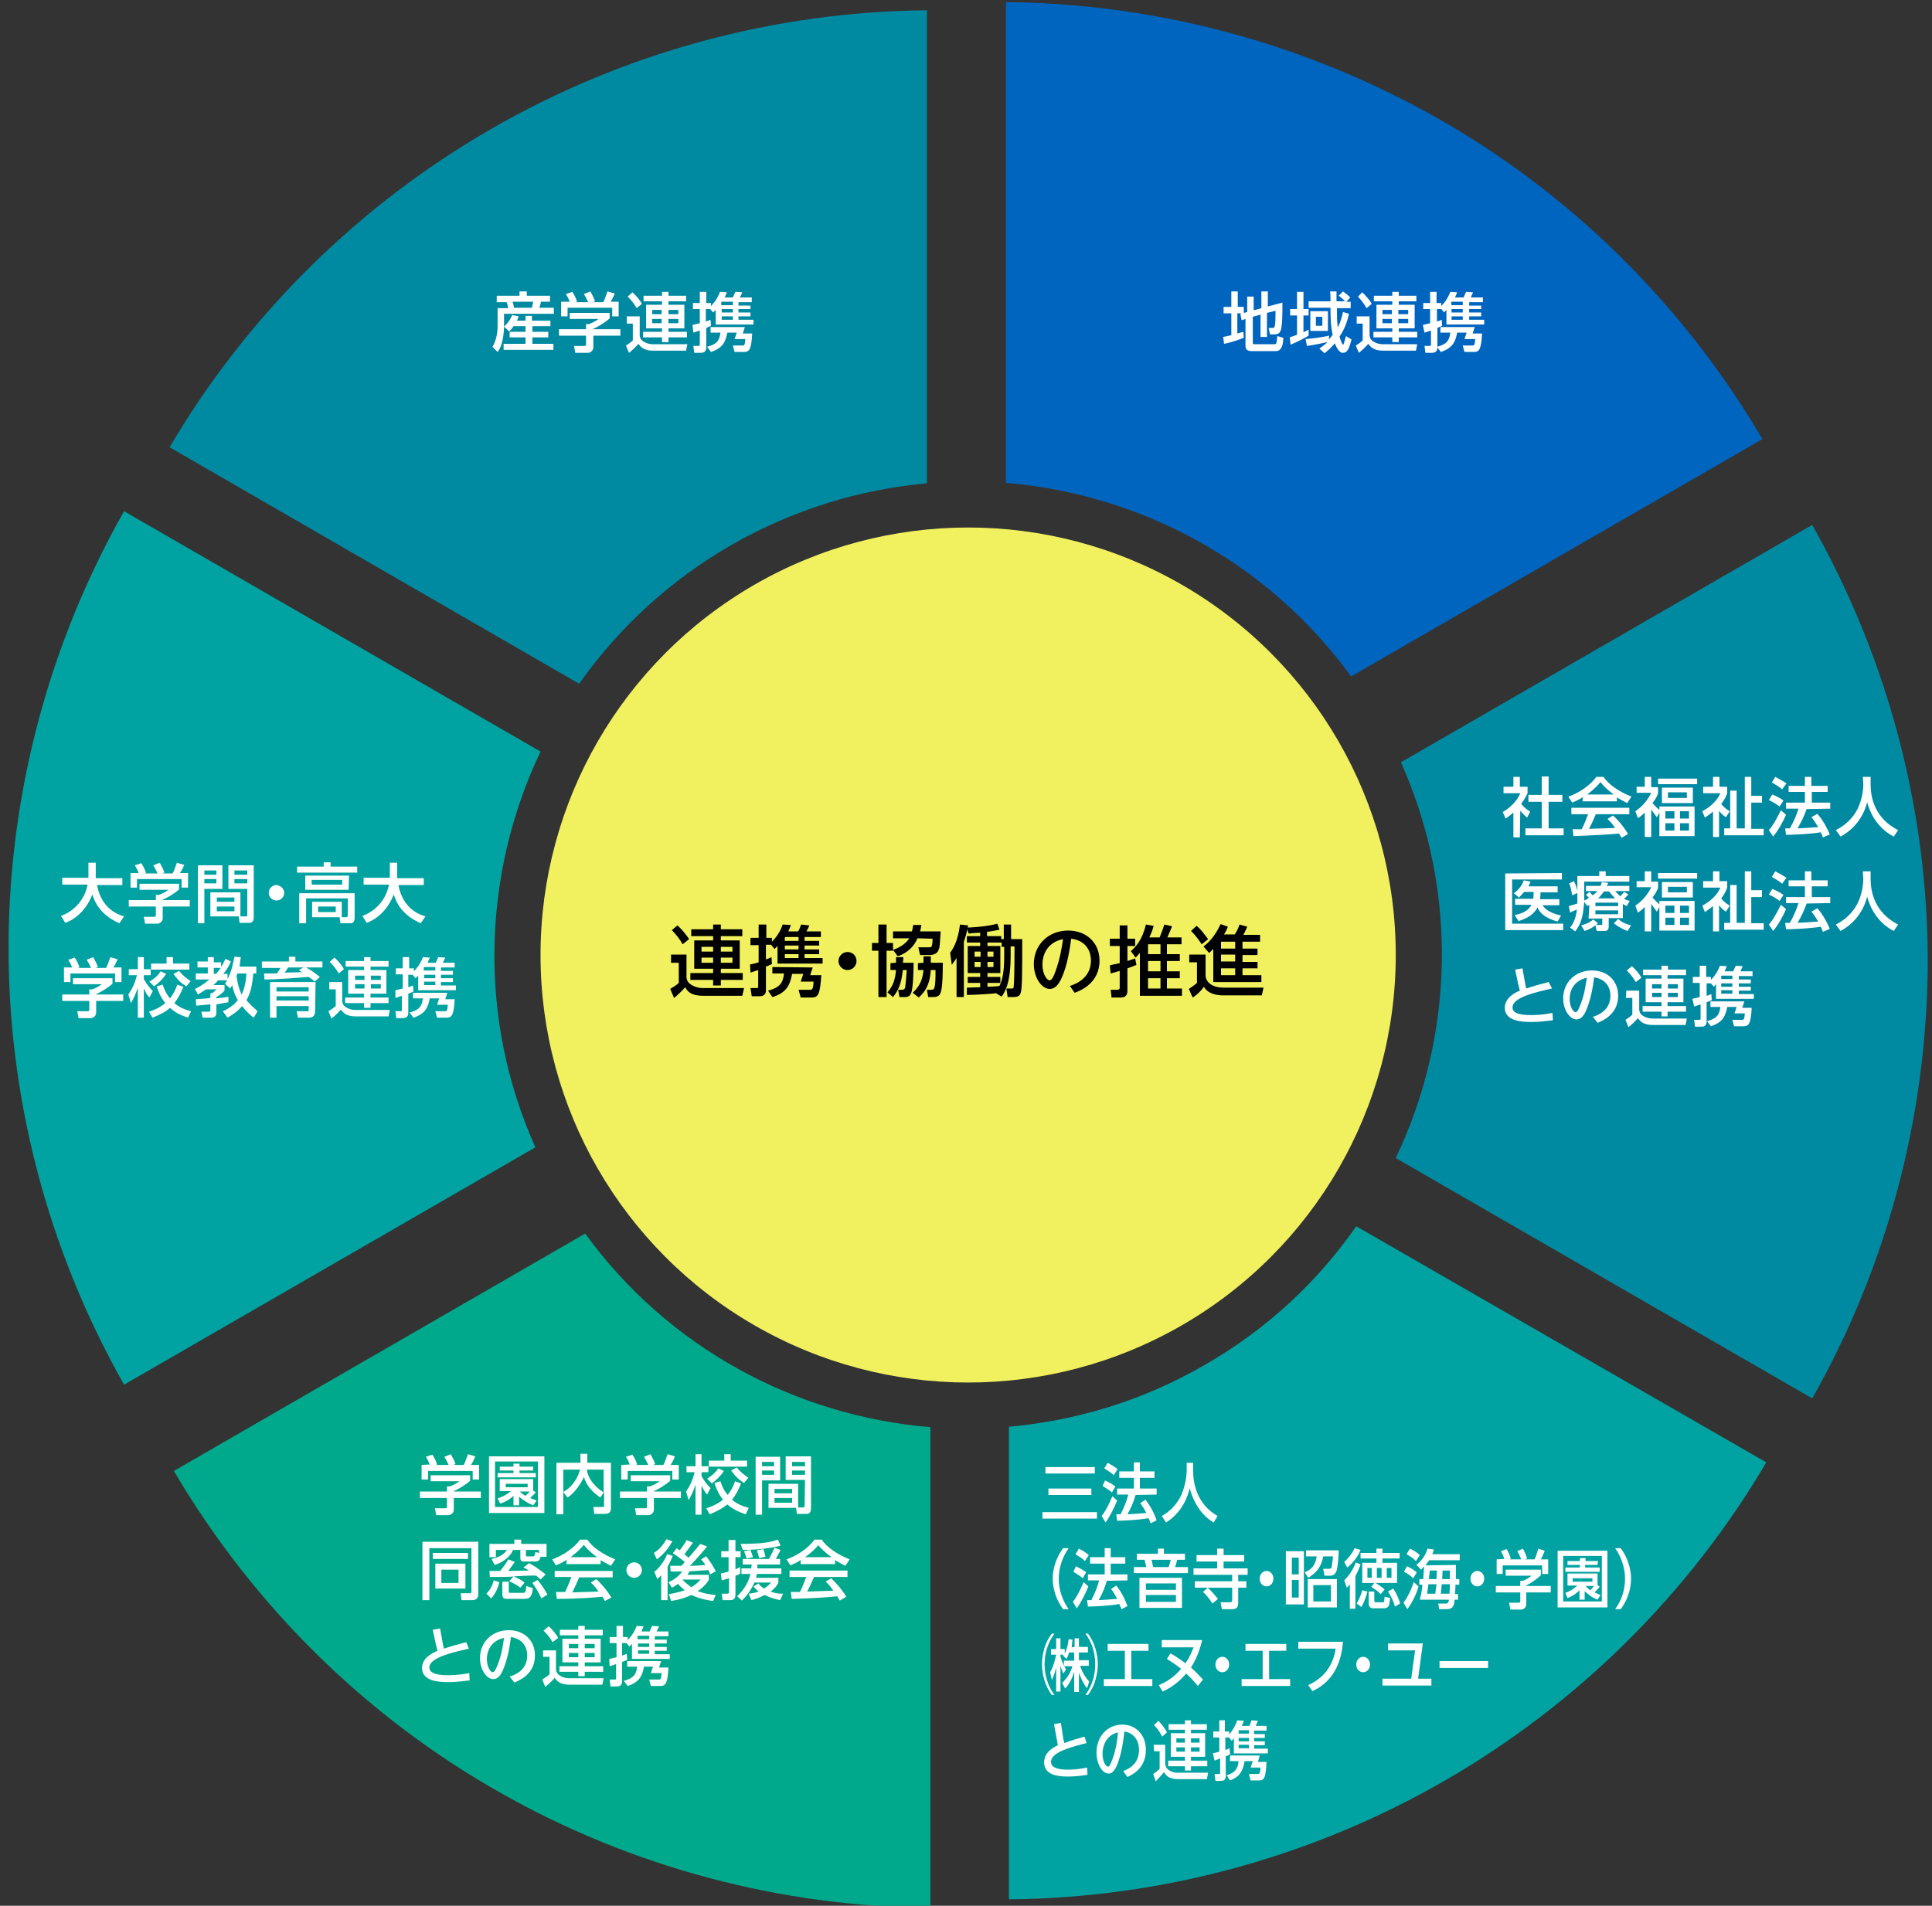 <?xml version="1.0" encoding="utf-8"?>
<!-- Generator: Adobe Illustrator 24.2.3, SVG Export Plug-In . SVG Version: 6.00 Build 0)  -->
<svg version="1.1" id="レイヤー_1" xmlns="http://www.w3.org/2000/svg" xmlns:xlink="http://www.w3.org/1999/xlink" x="0px"
	 y="0px" width="450px" height="444px" viewBox="0 0 450 444" style="enable-background:new 0 0 450 444;" xml:space="preserve">
<rect x="0" y="0" width="450" height="444" fill="#333333" stroke="none"/>
<style type="text/css">
	.st0{fill:#0065BF;}
	.st1{fill:#008AA2;}
	.st2{fill:#00A3A1;}
	.st3{fill:#00A98B;}
	.st4{fill:#F1F15F;}
	.st5{fill:#FFFFFF;}
</style>
<g>
	<path class="st0" d="M314.7,157.6l95.8-55.3c-18.4-31.3-44.7-57.3-76.1-75C303.9,10.1,269.3,0.8,234.3,0.5v112
		C265.6,115.1,295.3,130.9,314.7,157.6z"/>
	<path class="st1" d="M422.1,122.3l-95.8,55.3c13.5,30.2,12.3,63.9-1.2,92.2l97,56c17.3-30.5,26.5-65,26.9-100.1
		C449.3,189.7,440,154,422.1,122.3z"/>
	<path class="st2" d="M315.9,285.7c-9,12.9-20.8,24-35.3,32.3c-14.5,8.4-30,13-45.6,14.4v110.1c35.5-0.3,70.6-9.8,101.6-27.7
		s56.8-43.5,74.8-74.1L315.9,285.7z"/>
	<path class="st3" d="M136.3,287.4l-95.8,55.3c18.4,31.3,44.7,57.3,76.1,75c30.5,17.3,65.1,26.5,100.1,26.8v-112
		C185.4,329.9,155.7,314.1,136.3,287.4z"/>
	<path class="st2" d="M125.9,175.1l-97-56C11.6,149.6,2.3,184.2,2,219.2c-0.3,36.1,9,71.8,26.9,103.4l95.8-55.3
		C111.2,237.2,112.4,203.5,125.9,175.1z"/>
	<path class="st1" d="M170.3,127c14.5-8.3,30-13,45.6-14.4V2.4c-35.5,0.3-70.6,9.8-101.6,27.7s-56.8,43.5-74.8,74.1l95.4,55.1
		C144,146.4,155.9,135.3,170.3,127z"/>
	<circle class="st4" cx="225.5" cy="222.5" r="99.6"/>
	<g>
		<g>
			<path class="st5" d="M109.5,343.7v1.3c-0.9,0.8-2.6,1.9-3.8,2.4v0.1h6.3v1.5h-6.3v2.7c0,1.1-1.1,1.3-1.2,1.3h-2.9l-0.3-1.6h2.4
				c0.4,0,0.4-0.2,0.4-0.5v-1.9h-6.3v-1.5h6.3v-1.2h0.7c0.5-0.2,1.5-0.6,2.2-1.2h-6.7v-1.4L109.5,343.7L109.5,343.7z M100.1,341.2
				c-0.3-0.8-0.7-1.5-0.9-1.8l1.5-0.5c0.4,0.6,0.9,1.5,1.1,2.3l-0.3,0.1h3c-0.4-0.9-0.7-1.4-1-1.9l1.5-0.6c0.3,0.5,0.9,1.6,1.1,2.3
				l-0.5,0.2h2.4c0.2-0.3,0.4-0.8,1-2.5l1.7,0.5c-0.3,0.8-0.5,1.2-1,2h1.9v3.4h-1.5v-2H99.7v2h-1.5v-3.4L100.1,341.2L100.1,341.2z"
				/>
			<path class="st5" d="M126.8,352.5h-12.9v-13.2h12.9V352.5z M125.3,340.5h-10v10.6h10V340.5z M124.8,347.7
				c-0.5,0.6-1.2,1.1-1.3,1.3c0.4,0.2,0.7,0.3,1.5,0.6l-0.8,1.1c-1.4-0.5-2.6-1.4-3.3-2v2h-1.3v-2.2c-0.3,0.3-1.4,1.3-3.1,1.8
				l-0.6-1.2c0.5-0.2,1.7-0.5,3.1-1.7h-2.6v-2.8h7.8v2.7L124.8,347.7z M124.3,342.6H121v0.6h3.8v1h-8.9v-1h3.7v-0.6h-3.2v-0.9h3.2
				v-0.7h1.4v0.7h3.2V342.6z M122.9,345.7h-5.1v0.8h5.1V345.7z M121.1,347.5c0.5,0.5,0.8,0.7,1.3,1c0.5-0.5,0.9-0.9,1-1H121.1z"/>
			<path class="st5" d="M131.2,347.6c0.7-0.4,1.8-1.1,2.8-2.7c0.6-0.9,0.9-1.8,1.1-2.5h-3.9v10.4h-1.6v-12h5.6v-2.1h1.6v2.1h5.5
				v10.6c0,1.2-0.8,1.3-1.4,1.3h-2.5l-0.2-1.6h2.1c0.2,0,0.4,0,0.4-0.3v-3.2l-0.9,1.3c-0.5-0.4-3-2-3.8-4.8
				c-0.5,1.3-2.2,3.8-3.8,4.8L131.2,347.6z M140.6,342.4h-3.9c0.1,1.4,1.2,3.6,3.9,5.3V342.4z"/>
			<path class="st5" d="M156.1,343.7v1.3c-0.9,0.8-2.6,1.9-3.8,2.4v0.1h6.3v1.5h-6.3v2.7c0,1.1-1.1,1.3-1.2,1.3h-2.9l-0.3-1.6h2.4
				c0.4,0,0.4-0.2,0.4-0.5v-1.9h-6.3v-1.5h6.3v-1.2h0.7c0.5-0.2,1.5-0.6,2.2-1.2h-6.7v-1.4L156.1,343.7L156.1,343.7z M146.7,341.2
				c-0.3-0.8-0.7-1.5-0.9-1.8l1.5-0.5c0.4,0.6,0.9,1.5,1.1,2.3l-0.4,0.1h3c-0.4-0.9-0.7-1.4-1-1.9l1.5-0.6c0.3,0.5,0.9,1.6,1.1,2.3
				l-0.5,0.2h2.4c0.2-0.3,0.4-0.8,1-2.5l1.7,0.5c-0.3,0.8-0.5,1.2-1,2h1.9v3.4h-1.5v-2h-10.4v2h-1.5v-3.4L146.7,341.2L146.7,341.2z"
				/>
			<path class="st5" d="M159.8,347.5c1-1.5,1.5-2.6,2-4.5h-1.9v-1.4h2.1v-2.8h1.4v2.8h1.6v1.4h-1.6v0.9c0.7,1.3,1.5,2.2,2.1,2.8
				l-0.8,1.5c-0.7-0.8-0.8-1.1-1.3-2.1v6.8H162v-7c-0.5,1.5-0.9,2.4-1.6,3.6L159.8,347.5z M172.6,345.6c-0.3,0.8-0.9,2.3-2.1,3.8
				c1.4,1.2,2.8,1.6,3.9,1.9l-0.7,1.5c-0.8-0.3-2.6-0.8-4.3-2.3c-1.2,1-2.6,1.7-4.1,2.3l-0.8-1.4c1-0.3,2.5-0.9,3.9-2
				c-1.2-1.5-1.7-3-2-3.9l1.4-0.4c0.2,0.6,0.6,1.9,1.7,3.2c0.6-0.8,1.2-1.7,1.7-3.2L172.6,345.6z M168.6,342.7
				c-0.7,1.1-1.7,2.1-2.8,2.9l-1.1-1.1c1.6-1,2.3-1.9,2.6-2.4L168.6,342.7z M168.7,338.8h1.5v1.5h3.8v1.4h-8.9v-1.4h3.6L168.7,338.8
				L168.7,338.8z M171.6,341.9c0.9,1.1,1.6,1.6,2.7,2.4l-1,1.2c-0.8-0.5-1.8-1.2-3-2.9L171.6,341.9z"/>
			<path class="st5" d="M176,339.4h5.7v5.5h-4.2v8H176L176,339.4L176,339.4z M177.5,340.6v1h2.8v-1H177.5z M177.5,342.6v1h2.8v-1
				H177.5z M185.9,345.7v5.6H179v-5.6H185.9z M180.4,346.9v1h4.1v-1H180.4z M180.4,349v1.1h4.1V349H180.4z M187.5,344.8H183v-5.5
				h5.9v12c0,0.4,0,1.4-1,1.4h-2.3l-0.2-1.5h1.7c0.2,0,0.3-0.1,0.3-0.4L187.5,344.8L187.5,344.8z M184.5,340.6v1h3v-1H184.5z
				 M184.5,342.6v1h3v-1H184.5z"/>
			<path class="st5" d="M109.8,360.7H100v12.1h-1.6v-13.6h13v12.2c0,1.4-1.1,1.4-1.5,1.4h-2.4l-0.2-1.6h2.1c0.2,0,0.4,0,0.4-0.4
				C109.8,370.9,109.8,360.7,109.8,360.7z M100.8,361.8h8.2v1.4h-8.2V361.8z M101.4,364.3h7v5.8h-7V364.3z M102.8,365.7v3.1h4v-3.1
				H102.8z"/>
			<path class="st5" d="M116.3,368.6c-0.3,1.4-0.9,2.7-1.9,3.8l-1.1-1.1c1.2-1.2,1.6-2.7,1.7-3.1L116.3,368.6z M125.9,362.7
				c-0.1,0.5-0.3,1.1-1.1,1.1h-2.7c-0.7,0-0.9-0.2-0.9-0.9v-1.8h-1.7c-0.5,1.3-2,2.8-4.3,3.5l-0.7-1.4c2.5-0.5,3.3-1.7,3.6-2.1h-2.6
				v1.7h-1.5v-3.1h5.8v-1h1.6v1h5.9v3L125.9,362.7L125.9,362.7z M119.6,367.3c-1.3,0.1-2.9,0.1-5.5,0.1L114,366c0.7,0,1.9,0,2.5,0
				c1.1-1.4,1.5-2,1.9-2.7l1.5,0.6c-0.5,0.7-1,1.4-1.5,2.1c0.8,0,3.7-0.1,4.8-0.1c-0.6-0.4-0.9-0.5-1.3-0.7l1.3-1
				c1.1,0.5,1.8,1,3.9,2.6l-1.2,1.2c-0.3-0.3-0.5-0.5-1-0.9C123.9,367,120.5,367.2,119.6,367.3c0.9,0.3,1.8,0.8,2.6,1.4l-1,1.2
				c-1.3-1-2.2-1.3-2.6-1.5L119.6,367.3z M117,368.5h1.5v2.3c0,0.2,0,0.3,0.3,0.3h2.9c0.7,0,0.7,0,0.9-1.6l1.5,0.5
				c-0.2,2.5-1.1,2.5-2.1,2.5h-3.8c-0.6,0-1.2,0-1.2-1.1L117,368.5L117,368.5z M125.5,361.1h-3v1.3c0,0.2,0.1,0.2,0.3,0.2h1.3
				c0.4,0,0.4-0.1,0.6-1l0.9,0.2L125.5,361.1L125.5,361.1z M125.2,368.1c0.8,0.9,1.8,2.4,2.3,3.4l-1.4,0.9c-0.4-1-1.3-2.5-2.1-3.6
				L125.2,368.1z"/>
			<path class="st5" d="M132,363.4c-1.1,0.7-1.8,1-2.5,1.3l-0.9-1.4c2.4-0.8,5.2-2.7,6.5-4.6h1.7c1.1,1.7,3.5,3.4,6.5,4.6l-1,1.5
				c-0.6-0.3-1.5-0.8-2.4-1.3v0.9h-8L132,363.4L132,363.4z M140.9,373c-0.2-0.3-0.3-0.5-0.6-1c-2.1,0.2-5.4,0.5-10.6,0.5l-0.2-1.6
				c0.3,0,1.7,0,2.1,0c0.4-0.7,1.1-2.4,1.5-3.5h-3.9V366h13.5v1.5h-7.8c-0.5,1.2-1.1,2.5-1.6,3.5c2.8-0.1,3.1-0.1,6.1-0.2
				c-0.7-1-1.1-1.5-1.8-2.1l1.3-0.8c0.5,0.5,2.2,2.1,3.5,4.3L140.9,373z M139.1,362.8c-1.6-1.1-2.8-2.4-3.1-2.9
				c-0.6,0.7-1.4,1.6-3.1,2.9H139.1z"/>
			<path class="st5" d="M149.5,365.8c0,1-0.8,1.8-1.8,1.8c-1,0-1.8-0.8-1.8-1.8c0-1,0.8-1.8,1.8-1.8
				C148.7,364,149.5,364.8,149.5,365.8z"/>
			<path class="st5" d="M109.2,384.1c-3.4,0.8-9.2,2-9.2,4.4c0,1,1,1.8,4.4,1.8c2,0,3.9-0.3,4.9-0.5l0.1,1.7
				c-1.6,0.2-3.4,0.4-4.9,0.4c-2.3,0-6.2-0.2-6.2-3.3c0-2.4,2.5-3.5,3.6-4c-0.1-0.5-0.3-1.1-0.4-1.6l-0.7-3.3l1.7-0.3l0.6,3.3
				c0,0.2,0.1,0.6,0.3,1.4c1.8-0.6,3.2-1,5.2-1.5L109.2,384.1z"/>
			<path class="st5" d="M118.7,390.6c2.7-0.8,4.1-2.5,4.1-4.9c0-2-1.1-3.9-3.8-4.3c-0.2,1.7-0.7,5.1-1.9,7.8c-0.7,1.6-1.5,2-2.2,2
				c-1.5,0-3.1-2.1-3.1-4.9c0-3.8,2.9-6.5,6.7-6.5c3.5,0,6.1,2.3,6.1,5.9c0,4.5-3.9,5.9-4.8,6.3L118.7,390.6z M113.4,386.5
				c0,1.8,0.8,3.1,1.4,3.1c0.4,0,0.8-1,1.1-1.7c1-2.4,1.3-5,1.5-6.3C114.1,382.3,113.4,385,113.4,386.5z"/>
			<path class="st5" d="M126.5,384.5h3v4.5c0.1,0.5,0.2,1,1.1,1.5c0.7,0.4,1.5,0.5,2,0.5h8l-0.3,1.5h-7.6c-2.3,0-3-0.9-3.5-1.6
				c-0.5,0.6-1.4,1.5-2.2,2.1l-0.7-1.7c0.2-0.1,1.1-0.7,1.7-1.2V386h-1.5L126.5,384.5L126.5,384.5z M127.8,378.9
				c0.6,0.5,1.8,1.8,2.2,2.7l-1.3,1c-0.6-1-1-1.6-2.1-2.7L127.8,378.9z M140.4,381h-4.2v0.8h3.7v5.5h-3.7v0.9h4.3v1.3h-4.3v1h-1.5
				v-1h-4.4v-1.3h4.4v-0.9H131v-5.5h3.7V381h-4.3v-1.3h4.3v-0.9h1.5v0.9h4.2V381z M132.5,383v1h2.2v-1H132.5z M132.5,385.1v1h2.2v-1
				H132.5z M136.2,383v1h2.3v-1H136.2z M136.2,385.1v1h2.3v-1H136.2z"/>
			<path class="st5" d="M141.9,386.5c0.5-0.1,0.8-0.2,1.7-0.4v-3.3H142v-1.4h1.6v-2.6h1.5v2.6h1.1v0.7c1.4-1.4,1.9-2.8,2.1-3.3
				l1.6,0.1c-0.1,0.3-0.3,0.7-0.5,1.2h1.9c0.2-0.4,0.5-1.2,0.6-1.3l1.6,0.1c-0.2,0.5-0.5,1.1-0.6,1.2h2.8v1.1h-3.2v0.8h2.8v0.9h-2.8
				v0.8h2.8v0.9h-2.8v0.8h3.5v1.1h-8.8V383c-0.2,0.2-0.3,0.3-0.6,0.6l-0.7-0.8h-1v2.9c0.4-0.1,0.6-0.2,1.1-0.4l0.1,1.4
				c-0.3,0.2-0.5,0.2-1.2,0.5v4.6c0,0.2-0.1,1.1-1.1,1.1h-1.6l-0.2-1.6h1.2c0.3,0,0.3-0.1,0.3-0.3v-3.3c-0.6,0.2-0.9,0.3-1.5,0.5
				L141.9,386.5z M154,387l-0.5,1.5h2.2c-0.2,3.6-0.6,4.3-1.9,4.3h-2.2l-0.4-1.5h2.2c0.5,0,0.6-0.1,0.7-1.5h-2.5l0.5-1.5H150
				c-0.4,2.2-1.1,3.6-3.8,4.5l-0.9-1.2c2.3-0.6,2.9-1.5,3.1-3.3h-2.3V387L154,387L154,387z M148.6,381.9h2.6v-0.8h-2.6
				c0,0-0.1,0.1-0.1,0.1V381.9z M148.6,382.9v0.8h2.6v-0.8H148.6z M148.6,384.5v0.8h2.6v-0.8H148.6z"/>
		</g>
	</g>
	<g>
		<g>
			<path class="st5" d="M14.2,213.4c4.5-1.7,5.9-5.5,6.2-7.3h-5.9v-1.6h6.1V201h1.7v3.6h6.2v1.6h-5.9c0.6,3.2,2.4,6.2,6.3,7.3
				l-1.1,1.6c-4.5-2-5.7-4.9-6.3-6.7c-1,2.7-3.2,5.5-6.3,6.6L14.2,213.4z"/>
			<path class="st5" d="M41.7,205.9v1.3c-0.8,0.8-2.6,1.9-3.8,2.4v0.1h6.3v1.5h-6.3v2.7c0,1.1-1.1,1.3-1.2,1.3h-2.9l-0.3-1.6h2.4
				c0.4,0,0.4-0.2,0.4-0.5v-1.9H30v-1.5h6.3v-1.2h0.7c0.5-0.2,1.5-0.6,2.2-1.2h-6.7v-1.4L41.7,205.9L41.7,205.9z M32.3,203.4
				c-0.3-0.8-0.7-1.5-0.9-1.8l1.5-0.5c0.4,0.6,0.9,1.5,1.1,2.3l-0.3,0.1h3c-0.4-0.9-0.7-1.4-1-1.9l1.5-0.6c0.3,0.5,0.9,1.6,1.1,2.3
				l-0.5,0.2h2.4c0.2-0.3,0.4-0.8,1-2.5l1.7,0.5c-0.3,0.8-0.5,1.2-1,1.9h1.9v3.4h-1.5v-2H31.9v2h-1.5v-3.4L32.3,203.4L32.3,203.4z"
				/>
			<path class="st5" d="M46.1,201.6h5.7v5.5h-4.2v8h-1.5L46.1,201.6L46.1,201.6z M47.6,202.8v1h2.8v-1H47.6z M47.6,204.8v1h2.8v-1
				H47.6z M56,207.9v5.6h-7v-5.6H56z M50.5,209.1v1h4.1v-1H50.5z M50.5,211.2v1.1h4.1v-1.1H50.5z M57.6,207.1h-4.4v-5.5h5.9v12
				c0,0.4,0,1.4-1,1.4h-2.3l-0.2-1.5h1.7c0.2,0,0.3-0.1,0.3-0.4L57.6,207.1L57.6,207.1z M54.6,202.8v1h3v-1H54.6z M54.6,204.8v1h3
				v-1H54.6z"/>
			<path class="st5" d="M66.2,208c0,1-0.8,1.8-1.8,1.8c-1,0-1.8-0.8-1.8-1.8c0-1,0.8-1.8,1.8-1.8C65.3,206.3,66.2,207,66.2,208z"/>
			<path class="st5" d="M83.2,203.3h-14v-1.4h6.2v-1H77v1h6.2L83.2,203.3L83.2,203.3z M72.7,213.7v-3.6h6.9v3.6h1
				c0.2,0,0.4-0.1,0.4-0.4v-4h-9.7v5.8h-1.6v-7h12.9v5.8c0,1.2-0.8,1.2-0.9,1.2h-2.4l-0.2-1.4L72.7,213.7L72.7,213.7z M81.2,207.3
				H71.1v-3.3h10.2L81.2,207.3L81.2,207.3z M79.7,205h-7.1v1.1h7.1V205z M78.2,211.2h-4.1v1.3h4.1V211.2z"/>
			<path class="st5" d="M84.4,213.4c4.5-1.7,5.9-5.5,6.2-7.3h-5.9v-1.6h6.1V201h1.7v3.6h6.2v1.6h-5.9c0.6,3.2,2.4,6.2,6.3,7.3
				l-1.1,1.6c-4.5-2-5.7-4.9-6.3-6.7c-1,2.7-3.2,5.5-6.3,6.6L84.4,213.4z"/>
			<path class="st5" d="M26.2,227.9v1.3c-0.9,0.8-2.6,1.9-3.8,2.4v0.1h6.3v1.5h-6.3v2.7c0,1.1-1.1,1.3-1.2,1.3h-2.9l-0.3-1.6h2.4
				c0.4,0,0.4-0.2,0.4-0.5v-1.9h-6.3v-1.5h6.3v-1.2h0.7c0.5-0.2,1.5-0.6,2.2-1.2h-6.7v-1.4L26.2,227.9L26.2,227.9z M16.8,225.4
				c-0.3-0.8-0.7-1.5-0.9-1.8l1.5-0.5c0.4,0.6,0.9,1.5,1.1,2.3l-0.3,0.1h3c-0.4-0.9-0.7-1.4-1-1.9l1.5-0.6c0.3,0.5,0.9,1.6,1.1,2.3
				l-0.5,0.2h2.4c0.2-0.3,0.4-0.8,1-2.5l1.7,0.5c-0.4,0.8-0.5,1.2-1,1.9h1.9v3.4h-1.5v-2H16.4v2h-1.5v-3.4L16.8,225.4L16.8,225.4z"
				/>
			<path class="st5" d="M29.9,231.7c1-1.5,1.5-2.6,2-4.5H30v-1.4h2.1V223h1.4v2.8h1.6v1.4h-1.6v0.9c0.7,1.3,1.5,2.2,2.1,2.8
				l-0.8,1.5c-0.7-0.8-0.8-1.1-1.3-2.1v6.8h-1.4v-7c-0.5,1.5-0.9,2.4-1.6,3.6L29.9,231.7z M42.7,229.9c-0.3,0.8-0.9,2.3-2.1,3.8
				c1.4,1.2,2.8,1.6,3.9,1.9l-0.7,1.5c-0.8-0.3-2.6-0.8-4.2-2.3c-1.2,1.1-2.6,1.7-4.1,2.3l-0.8-1.4c1-0.3,2.5-0.9,3.8-2
				c-1.2-1.5-1.7-2.9-2-3.9l1.4-0.4c0.2,0.6,0.6,1.9,1.7,3.2c0.6-0.8,1.2-1.7,1.7-3.2L42.7,229.9z M38.7,226.9
				c-0.7,1.1-1.7,2.1-2.8,2.9l-1.1-1.1c1.6-0.9,2.3-1.9,2.6-2.4L38.7,226.9z M38.8,223h1.5v1.5h3.8v1.4h-8.9v-1.4h3.6V223z
				 M41.7,226.2c0.9,1.1,1.6,1.6,2.7,2.4l-1,1.2c-0.8-0.5-1.8-1.2-3-2.9L41.7,226.2z"/>
			<path class="st5" d="M51.9,235.6c0.6-0.3,2.3-1,3.5-2.6c-1-1.7-1.2-2.9-1.3-3.5c-0.2,0.3-0.2,0.4-0.5,0.8l-1.2-1.1
				c0.2-0.3,0.3-0.5,0.5-0.8h-2.1c-0.2,0.2-0.5,0.6-1.1,1.1h2.6v1.3c-0.8,0.8-1.2,1.1-1.9,1.5v0.3c0.3,0,2.7-0.3,2.8-0.4v1.3
				c-0.6,0.1-1.2,0.2-2.8,0.5v2c0,0.5-0.3,1.1-1,1.1h-2.2l-0.3-1.4h1.7c0.2,0,0.4,0,0.4-0.4V234c-1.3,0.1-2.3,0.2-3.3,0.3l-0.1-1.5
				c1-0.1,2-0.1,3.4-0.3v-1.1h0.4c0.3-0.2,0.9-0.7,1-0.9H48c-0.9,0.6-1.4,0.9-1.9,1.2l-0.7-1.3c0.7-0.3,1.8-0.9,3.4-2.2h-3.2v-1.4
				h2.8v-1.4H46v-1.4h2.4V223h1.4v1.2h1.7v1.1c0.5-0.7,0.7-1.3,1-1.9l1.3,0.6c-0.3,0.6-0.7,1.6-1.8,2.9h1v1.2
				c0.9-1.6,1.3-3.7,1.6-5.2l1.5,0.1c-0.1,0.5-0.2,1.2-0.3,2.2h3.9v1.6h-0.7c-0.2,2.2-0.5,4.4-1.6,6.2c0.8,1,1.6,1.7,2.6,2.6
				l-0.9,1.5c-0.5-0.4-1.6-1.2-2.7-2.7c-1.3,1.5-2.6,2.2-3.4,2.7L51.9,235.6z M49.8,225.5v1.4h0.5c0.3-0.3,0.6-0.7,1.1-1.4H49.8z
				 M55.3,226.8c-0.1,0.4-0.2,0.4-0.2,0.6c0.2,1.5,0.5,2.9,1.2,4.3c0.7-1.5,1-3.2,1.1-4.9H55.3z"/>
			<path class="st5" d="M73.3,228.7c-0.4-0.4-0.6-0.5-1.4-1.1c-2.4,0.2-7.6,0.6-10.3,0.6l-0.1-1.4c1.3,0,2.2,0,3,0
				c0.4-0.6,0.7-1,0.8-1.3H61V224h6.3v-1.1h1.5v1.1h6.3v1.4h-3.8c0.4,0.2,2,1.2,3.2,2.2L73.3,228.7z M73.4,235.6
				c0,1.1-0.6,1.5-1.5,1.5h-2.5l-0.3-1.5h2.4c0.4,0,0.4,0,0.4-0.4v-0.8h-7.5v2.7h-1.5v-8.3h10.6L73.4,235.6L73.4,235.6z M71.9,230
				h-7.5v1h7.5V230z M71.9,232.1h-7.5v1h7.5V232.1z M70.7,225.4h-3.6c-0.4,0.7-0.5,0.8-0.8,1.2c0.5,0,3.5-0.1,4.1-0.1
				c-0.2-0.1-0.3-0.1-0.8-0.5L70.7,225.4z"/>
			<path class="st5" d="M76.7,228.8h3v4.5c0.1,0.5,0.2,1,1.1,1.5c0.7,0.4,1.5,0.5,2,0.5h8l-0.3,1.5h-7.6c-2.3,0-3-0.9-3.5-1.6
				c-0.5,0.6-1.4,1.5-2.2,2.1l-0.7-1.7c0.2-0.1,1.1-0.7,1.7-1.2v-3.9h-1.5C76.7,230.3,76.7,228.8,76.7,228.8z M77.9,223.1
				c0.6,0.5,1.8,1.8,2.2,2.7l-1.2,1c-0.6-1-1-1.6-2.1-2.7L77.9,223.1z M90.5,225.2h-4.2v0.8h3.7v5.5h-3.7v0.9h4.2v1.3h-4.2v1.1h-1.5
				v-1.1h-4.4v-1.3h4.4v-0.9h-3.7v-5.5h3.7v-0.8h-4.3v-1.3h4.3V223h1.5v0.9h4.2V225.2z M82.7,227.3v1h2.2v-1H82.7z M82.7,229.3v1
				h2.2v-1H82.7z M86.4,227.3v1h2.3v-1H86.4z M86.4,229.3v1h2.3v-1H86.4z"/>
			<path class="st5" d="M92.1,230.7c0.5-0.1,0.8-0.2,1.7-0.4V227h-1.6v-1.4h1.6V223h1.5v2.6h1.1v0.7c1.4-1.4,1.9-2.8,2.1-3.3
				l1.6,0.1c-0.1,0.3-0.3,0.7-0.5,1.2h1.9c0.2-0.4,0.5-1.2,0.6-1.3l1.6,0.1c-0.2,0.5-0.5,1.1-0.6,1.2h2.8v1.1h-3.2v0.8h2.8v0.9h-2.8
				v0.8h2.8v0.9h-2.8v0.8h3.5v1.1h-8.8v-3.4c-0.2,0.2-0.3,0.3-0.6,0.6l-0.7-0.8h-1v2.9c0.4-0.1,0.7-0.2,1.1-0.4l0.1,1.4
				c-0.3,0.2-0.5,0.2-1.2,0.5v4.6c0,0.2-0.1,1.1-1.2,1.1h-1.6l-0.2-1.6h1.2c0.3,0,0.3-0.1,0.3-0.3v-3.3c-0.6,0.2-0.9,0.3-1.5,0.5
				L92.1,230.7z M104.2,231.3l-0.5,1.5h2.2c-0.2,3.6-0.6,4.3-1.9,4.3h-2.2l-0.4-1.5h2.2c0.5,0,0.6-0.1,0.7-1.5h-2.5l0.5-1.5h-2.2
				c-0.4,2.2-1.1,3.6-3.8,4.5l-0.9-1.2c2.3-0.6,2.9-1.5,3.1-3.3h-2.3v-1.3H104.2z M98.8,226.1h2.6v-0.8h-2.6c0,0,0,0.1-0.1,0.1
				V226.1z M98.8,227.1v0.8h2.6v-0.8H98.8z M98.8,228.7v0.8h2.6v-0.8H98.8z"/>
		</g>
	</g>
	<g>
		<g>
			<path d="M156.3,222.4h3.6v5.4c0.1,0.6,0.3,1.2,1.4,1.8c0.9,0.5,1.8,0.6,2.4,0.6h9.6l-0.4,1.8h-9.1c-2.8,0-3.7-1-4.2-2
				c-0.6,0.7-1.7,1.8-2.6,2.5l-0.9-2.1c0.3-0.2,1.4-0.8,2-1.4v-4.7h-1.8L156.3,222.4L156.3,222.4z M157.8,215.6
				c0.7,0.6,2.1,2.2,2.7,3.2l-1.5,1.2c-0.7-1.2-1.2-1.9-2.5-3.3L157.8,215.6z M172.9,218.1h-5v1h4.4v6.6h-4.4v1h5.1v1.6h-5.1v1.3
				h-1.8v-1.3h-5.3v-1.6h5.3v-1h-4.4v-6.6h4.4v-1H161v-1.6h5.1v-1.1h1.8v1.1h5V218.1z M163.4,220.6v1.1h2.7v-1.1H163.4z
				 M163.4,223.1v1.2h2.7v-1.2H163.4z M167.9,220.6v1.1h2.7v-1.1H167.9z M167.9,223.1v1.2h2.7v-1.2H167.9z"/>
			<path d="M174.7,224.7c0.6-0.1,1-0.2,2-0.5v-4h-1.9v-1.7h1.9v-3.1h1.8v3.1h1.3v0.9c1.7-1.7,2.3-3.4,2.5-4l1.9,0.1
				c-0.1,0.4-0.3,0.9-0.6,1.5h2.3c0.3-0.4,0.6-1.4,0.7-1.6l1.9,0.2c-0.2,0.6-0.6,1.3-0.7,1.4h3.4v1.3h-3.8v0.9h3.4v1.1h-3.4v0.9h3.4
				v1.1h-3.4v0.9h4.2v1.3h-10.5v-4.1c-0.3,0.3-0.4,0.4-0.7,0.7l-0.8-1h-1.2v3.4c0.5-0.1,0.8-0.3,1.3-0.5l0.1,1.6
				c-0.4,0.2-0.6,0.3-1.4,0.6v5.6c0,0.3-0.1,1.3-1.4,1.3h-1.9l-0.3-1.9h1.5c0.3,0,0.3-0.2,0.3-0.3v-3.9c-0.7,0.2-1.1,0.4-1.8,0.6
				L174.7,224.7z M189.3,225.4l-0.6,1.8h2.6c-0.3,4.4-0.7,5.2-2.2,5.2h-2.6l-0.5-1.8h2.6c0.6,0,0.8-0.1,0.9-1.9h-3l0.6-1.8h-2.6
				c-0.5,2.6-1.3,4.4-4.6,5.4l-1-1.5c2.7-0.7,3.5-1.8,3.7-4h-2.7v-1.5L189.3,225.4L189.3,225.4z M182.8,219.2h3.2v-0.9h-3.1
				c0,0.1-0.1,0.1-0.1,0.1V219.2z M182.8,220.3v0.9h3.2v-0.9H182.8z M182.8,222.3v0.9h3.2v-0.9H182.8z"/>
			<path d="M199.5,223.9c0,1.1-0.9,2.1-2.1,2.1c-1.2,0-2.1-1-2.1-2.1c0-1.2,1-2.1,2.1-2.1C198.6,221.8,199.5,222.7,199.5,223.9z"/>
			<path d="M213.7,218.6c-0.8,1.9-2.3,3.4-4.6,4.2l-1.1-1.5v0.2h-1.5v10.8h-1.9v-10.8h-1.5v-1.8h1.5v-4.3h1.9v4.3h1.5v1.6
				c2.1-0.7,3.3-1.9,3.8-2.7h-3.8V217h4.4c0.2-0.6,0.2-1.1,0.3-1.5h1.9c-0.1,0.4-0.1,0.9-0.3,1.5h4.8c0,0.4-0.2,2.5-0.2,3
				c-0.1,0.9-0.2,2.5-2.4,2.5h-2.2l-0.4-1.8h2.3c0.7,0,0.8,0,0.9-0.6c0.1-0.3,0.1-1,0.1-1.4L213.7,218.6L213.7,218.6z M208.7,224.3
				c0-0.5,0-0.8,0-1.3h1.7c0,0.4,0,0.7-0.1,1.3h2.5c0,1.4-0.1,6.1-0.6,7.1c-0.1,0.3-0.4,0.9-1.4,0.9h-1.3l-0.3-1.7h0.8
				c0.3,0,0.6,0,0.8-0.4c0.1-0.5,0.3-2.5,0.4-4.2h-0.9c-0.3,2.1-0.5,4.1-2.3,6.3l-1.3-1.1c1.4-1.6,1.8-3.1,2-5.2h-1.3v-1.6
				L208.7,224.3L208.7,224.3z M215.1,224.3c0-0.8,0-1.1,0-1.5h1.7c0,0.5,0,0.6,0,1.5h2.8c0,5.9-0.4,6.7-0.6,7.2
				c-0.3,0.6-0.9,0.8-1.6,0.8h-1.2l-0.3-1.7h0.8c0.4,0,0.8,0,0.9-0.4c0.3-0.7,0.3-2.4,0.3-4.2h-1.1c-0.2,2.4-0.6,4.4-2.8,6.4
				l-1.4-1.1c1.8-1.7,2.3-3.3,2.5-5.3h-1.3v-1.6L215.1,224.3L215.1,224.3z"/>
			<path d="M232,231.4c-0.5,0.1-4.7,0.4-6.8,0.4v-1.7c0.2,0,2.7-0.1,3.1-0.1v-1h-2.9v-1.4h2.9v-0.9h-2.9v-6.3h2.9v-0.8h-3.1v-1.5
				h3.1v-0.8c-1.5,0.1-2,0.1-2.7,0.2l-0.3-1c-0.1,0.6-0.3,1.5-0.8,2.9v12.9h-1.7v-9.1c-0.5,0.8-0.8,1.1-1.1,1.6l-0.4-2.8
				c0.6-0.9,1.8-2.5,2.3-6.6l1.9,0.2c-0.1,0.3-0.1,0.4-0.1,0.5c0.6,0,4.5-0.2,6.9-0.9l0.5,1.4c-0.6,0.1-1.3,0.3-2.9,0.5v1h3.3v0.7
				h0.6v-3.4h1.7v3.4h2.6c0,6.1,0,11.2-0.3,12.3c-0.2,0.8-0.5,1.2-1.9,1.2h-1.2l-0.3-2h1.2c0.3,0,0.5,0,0.5-0.4
				c0.1-0.8,0.2-3.1,0.2-9.4h-0.9v2.2c0,6.5-1.4,8.5-2.1,9.5L232,231.4z M227,221.7v1.2h1.4v-1.2H227z M227,224.1v1.2h1.4v-1.2H227z
				 M233.9,220.6h-0.6v-1H230v0.8h3v6.3h-3v0.9h3v1.4h-3v0.9c0.4,0,2.4-0.1,2.8-0.2c0.6-1.3,1.1-2.9,1.1-6.9L233.9,220.6
				L233.9,220.6z M230,221.7v1.2h1.4v-1.2H230z M230,224.1v1.2h1.4v-1.2H230z"/>
			<path d="M249.2,229.7c3.2-1,4.9-3.1,4.9-5.9c0-2.4-1.3-4.7-4.6-5.1c-0.3,2.1-0.8,6.1-2.3,9.3c-0.9,1.9-1.8,2.4-2.7,2.4
				c-1.8,0-3.7-2.5-3.7-5.8c0-4.5,3.4-7.8,8-7.8c4.2,0,7.3,2.8,7.3,7c0,5.4-4.7,7.1-5.8,7.5L249.2,229.7z M242.8,224.7
				c0,2.2,1,3.7,1.7,3.7c0.5,0,1-1.1,1.3-2c1.1-2.9,1.6-6.1,1.8-7.6C243.6,219.6,242.8,222.9,242.8,224.7z"/>
			<path d="M264.7,224.8c-0.7,0.3-1.2,0.5-2.1,0.8v5.2c0,0.4,0,1.6-1.5,1.6h-2.2l-0.2-1.8h1.6c0.2,0,0.5-0.1,0.5-0.5v-3.9
				c-1.1,0.3-1.4,0.4-2.1,0.6l-0.2-1.9c0.8-0.2,1.3-0.3,2.3-0.5v-4h-2.3v-1.7h2.3v-3.1h1.8v3.1h1.8v1.7h-1.8v3.5
				c0.6-0.2,0.9-0.3,1.8-0.6L264.7,224.8z M263.4,221.6c1-0.9,2.6-2.4,3.5-6.2l1.8,0.3c-0.2,0.8-0.4,1.4-1,2.7h2.4
				c0.2-0.5,0.8-2,1.1-3l1.8,0.4c-0.1,0.3-0.7,1.7-1.1,2.6h3.3v1.6h-3.4v2.3h3v1.6h-3v2.4h3v1.6h-3v2.4h3.5v1.7h-9.8V222
				c-0.4,0.5-0.6,0.7-1,1.1L263.4,221.6z M270.3,220h-2.9v2.3h2.9V220z M270.3,223.9h-2.9v2.4h2.9V223.9z M270.3,227.9h-2.9v2.4h2.9
				V227.9z"/>
			<path d="M277.2,222.4h3.6v4.8c0,1.5,1.4,2.9,4.2,2.9h9.3l-0.4,1.8h-9.1c-1.3,0-3.4-0.3-4.4-2c-0.6,0.9-1.6,1.9-2.6,2.5l-0.9-2
				c0.3-0.2,1.1-0.7,1.9-1.4v-4.8h-1.8V222.4z M278.7,215.7c1.1,0.9,1.6,1.7,2.7,3.1l-1.5,1.2c-0.4-0.6-1.4-2.1-2.5-3.1L278.7,215.7
				z M282.6,221.1c-0.5,0.5-0.7,0.7-1,0.9l-1.3-1.5c0.7-0.5,2.5-1.9,4-5.2l1.7,0.6c-0.2,0.5-0.4,1-0.9,1.8h2.5
				c0.6-0.9,1-1.9,1.1-2.3l1.8,0.5c-0.3,0.8-0.7,1.5-0.9,1.9h3.9v1.6h-4.1v1.6h3.5v1.5h-3.5v1.6h3.5v1.5h-3.5v1.6h4.4v1.6h-11.2
				L282.6,221.1L282.6,221.1z M284.4,219.4v1.6h3.3v-1.6H284.4z M284.4,222.4v1.6h3.3v-1.6H284.4z M284.4,225.6v1.6h3.3v-1.6H284.4z
				"/>
		</g>
	</g>
	<g>
		<g>
			<path class="st5" d="M115.7,68.9h5.3v-1h1.7v1h5.4v1.4h-2.1c-0.1,0.6-0.3,1.2-0.4,1.4h3.4v1.4h-11.6v2.7c0,0.5,0,4.3-1.5,6.2
				l-1.2-1.2c1.2-1.9,1.2-4.4,1.2-4.8v-4.2h2.4c0-0.5-0.1-0.9-0.3-1.4h-2.3L115.7,68.9L115.7,68.9z M119.6,76
				c-0.4,0.7-0.7,0.9-1,1.2l-1.2-1.1c1.1-1,1.6-2,1.9-2.7l1.5,0.3c-0.1,0.4-0.2,0.6-0.4,1h2v-1.1h1.5v1.1h4.3V76H124v1.3h3.7v1.3
				H124v1.5h4.9v1.4h-11.6v-1.4h5.1v-1.5h-3.7v-1.3h3.7V76H119.6z M119.4,70.3c0.1,0.3,0.3,1.1,0.3,1.4h4.2c0.1-0.5,0.2-0.9,0.3-1.4
				H119.4z"/>
			<path class="st5" d="M142,72.9v1.3c-0.9,0.8-2.6,1.9-3.8,2.4v0.1h6.3v1.5h-6.3v2.7c0,1.1-1.1,1.3-1.2,1.3H134l-0.3-1.6h2.4
				c0.4,0,0.4-0.2,0.4-0.5v-1.9h-6.3v-1.5h6.3v-1.2h0.7c0.5-0.2,1.5-0.6,2.2-1.2h-6.7v-1.4H142z M132.7,70.3
				c-0.3-0.8-0.7-1.5-0.9-1.8l1.5-0.5c0.4,0.6,0.9,1.5,1.1,2.3l-0.4,0.1h3c-0.4-0.9-0.7-1.4-1-1.9l1.5-0.6c0.3,0.5,0.9,1.6,1.1,2.3
				l-0.5,0.2h2.4c0.2-0.3,0.4-0.8,1-2.5l1.7,0.5c-0.4,0.8-0.5,1.2-1,1.9h1.9v3.4h-1.5v-2h-10.4v2h-1.5v-3.4L132.7,70.3L132.7,70.3z"
				/>
			<path class="st5" d="M146,73.7h3v4.5c0.1,0.5,0.2,1,1.1,1.5c0.7,0.4,1.5,0.5,2,0.5h8l-0.3,1.5h-7.6c-2.3,0-3-0.9-3.5-1.6
				c-0.5,0.6-1.4,1.5-2.2,2.1l-0.7-1.7c0.2-0.1,1.1-0.7,1.6-1.2v-3.9H146L146,73.7L146,73.7z M147.3,68.1c0.6,0.5,1.8,1.8,2.2,2.7
				l-1.2,1c-0.6-1-1-1.6-2.1-2.7L147.3,68.1z M159.8,70.2h-4.1V71h3.7v5.5h-3.7v0.8h4.3v1.3h-4.3v1.1h-1.5v-1.1h-4.4v-1.3h4.4v-0.8
				h-3.7V71h3.7v-0.8h-4.3v-1.3h4.3V68h1.5v0.9h4.1V70.2z M151.9,72.2v1h2.2v-1H151.9z M151.9,74.3v1h2.2v-1H151.9z M155.7,72.2v1
				h2.3v-1H155.7z M155.7,74.3v1h2.3v-1H155.7z"/>
			<path class="st5" d="M161.3,75.7c0.5-0.1,0.8-0.2,1.7-0.4v-3.3h-1.6v-1.4h1.6v-2.6h1.5v2.6h1.1v0.7c1.4-1.4,1.9-2.8,2.1-3.3
				l1.6,0.1c-0.1,0.3-0.3,0.7-0.5,1.2h1.9c0.2-0.4,0.5-1.2,0.6-1.3l1.6,0.1c-0.2,0.5-0.5,1.1-0.6,1.2h2.8v1.1H172v0.8h2.8V72H172
				v0.8h2.8v0.9H172v0.8h3.5v1.1h-8.8v-3.4c-0.2,0.2-0.3,0.3-0.6,0.6l-0.7-0.8h-1v2.9c0.4-0.1,0.6-0.2,1.1-0.4l0.1,1.4
				c-0.3,0.2-0.5,0.2-1.1,0.5v4.7c0,0.2-0.1,1.1-1.2,1.1h-1.6l-0.2-1.6h1.2c0.3,0,0.3-0.2,0.3-0.3v-3.3c-0.6,0.2-0.9,0.3-1.5,0.5
				L161.3,75.7z M173.5,76.2l-0.5,1.5h2.2c-0.2,3.6-0.6,4.3-1.9,4.3h-2.2l-0.4-1.5h2.2c0.5,0,0.6-0.1,0.7-1.5h-2.5l0.5-1.5h-2.2
				c-0.4,2.2-1.1,3.6-3.8,4.5l-0.9-1.2c2.3-0.6,2.9-1.5,3.1-3.3h-2.3v-1.3H173.5z M168.1,71.1h2.6v-0.8h-2.6c0,0-0.1,0.1-0.1,0.1
				V71.1z M168.1,72v0.8h2.6V72H168.1z M168.1,73.7v0.8h2.6v-0.8H168.1z"/>
		</g>
	</g>
	<g>
		<g>
			<path class="st5" d="M289.3,73h-1.1v4.7c0.7-0.2,1-0.3,1.4-0.4l0.1,1.4c-1,0.4-2.9,1.1-4.6,1.4l-0.2-1.6c0.5-0.1,0.9-0.2,1.9-0.4
				V73h-1.8v-1.5h1.8v-3.6h1.5v3.6h1.4v1.4l0.8-0.2v-3.6h1.5v3.2l1.8-0.5v-3.9h1.5v3.5l3.4-0.9c0,0.4,0,0.7,0,1.2
				c0,1.3,0,4.6-0.5,5.5c-0.2,0.5-0.7,0.7-1.3,0.7h-1.1l-0.3-1.5h0.9c0.5,0,0.7,0,0.7-4l-2,0.5v5.6h-1.5v-5.2l-1.8,0.5v6.1
				c0,0.3,0.2,0.3,0.4,0.3h4.6c0.3,0,0.5-0.1,0.5-0.4c0.1-0.3,0.2-1.4,0.2-1.5l1.4,0.4c0,1.6-0.4,3.1-1.7,3.1h-5.6
				c-0.8,0-1.5-0.2-1.5-1.2v-6.3l-0.9,0.3l-0.3-1.5L289.3,73z"/>
			<path class="st5" d="M300.4,78.6c0.3-0.1,0.6-0.2,1.7-0.6v-4.5h-1.6v-1.5h1.6v-4h1.5v4h1.2v1.5h-1.2v3.9c0.7-0.3,0.8-0.4,1.2-0.6
				v1.4c-0.8,0.5-2.7,1.5-4.2,2.1L300.4,78.6z M309.5,79.1c0.2-0.2,0.5-0.5,0.9-1.1c-0.4-1.8-0.5-3.2-0.5-6.3h-5.1v-1.5h5.1
				c0-0.8,0-1.9-0.1-2.3h1.5c0,0.2,0,1.5,0,2.3h2c-0.8-0.8-1.2-1.1-1.5-1.3l1-1c0.3,0.2,0.9,0.6,1.7,1.4l-0.9,1h1v1.5h-3.2
				c0,2.1,0,3,0.2,4.5c0.7-1.4,1-2.6,1.2-3.6l1.4,0.4c-0.5,2.4-1.4,4.2-2.2,5.3c0.1,0.4,0.6,1.9,0.8,1.9c0.1,0,0.2-0.2,0.2-0.3
				c0.1-0.2,0.4-1.3,0.5-1.7l1.3,0.8c-0.5,1.9-0.9,3.1-2,3.1c-0.3,0-1,0-1.9-2.2c-1.1,1.3-1.9,1.9-2.4,2.3l-1.2-1.1
				c0.5-0.4,1.1-0.7,1.9-1.5c-0.9,0.2-3.3,0.7-4.8,0.9l-0.3-1.6c2.2-0.2,3.6-0.4,5.5-0.8L309.5,79.1z M309.3,72.5v4.6h-4.1v-4.6
				H309.3z M306.5,73.8v2.1h1.5v-2.1H306.5z"/>
			<path class="st5" d="M316,73.7h3v4.5c0.1,0.5,0.2,1,1.1,1.5c0.7,0.4,1.5,0.5,2,0.5h8l-0.3,1.5h-7.6c-2.3,0-3-0.9-3.5-1.6
				c-0.5,0.6-1.4,1.5-2.2,2.1l-0.7-1.7c0.2-0.1,1.1-0.7,1.6-1.2v-3.9H316L316,73.7L316,73.7z M317.3,68.1c0.5,0.5,1.8,1.8,2.2,2.7
				l-1.2,1c-0.6-1-1-1.6-2-2.7L317.3,68.1z M329.9,70.2h-4.1V71h3.7v5.5h-3.7v0.8h4.3v1.3h-4.3v1.1h-1.5v-1.1h-4.4v-1.3h4.4v-0.8
				h-3.7V71h3.7v-0.8H320v-1.3h4.3V68h1.5v0.9h4.1V70.2z M322,72.2v1h2.2v-1H322z M322,74.3v1h2.2v-1H322z M325.7,72.2v1h2.3v-1
				H325.7z M325.7,74.3v1h2.3v-1H325.7z"/>
			<path class="st5" d="M331.4,75.7c0.5-0.1,0.8-0.2,1.7-0.4v-3.3h-1.6v-1.4h1.6v-2.6h1.5v2.6h1.1v0.7c1.4-1.4,1.9-2.8,2.1-3.3
				l1.6,0.1c-0.1,0.3-0.3,0.7-0.5,1.2h2c0.2-0.4,0.5-1.2,0.6-1.3l1.6,0.1c-0.2,0.5-0.5,1.1-0.5,1.2h2.8v1.1h-3.2v0.8h2.8V72h-2.8
				v0.8h2.8v0.9h-2.8v0.8h3.5v1.1h-8.8v-3.4c-0.2,0.2-0.3,0.3-0.5,0.6l-0.7-0.8h-1v2.9c0.4-0.1,0.6-0.2,1.1-0.4l0.1,1.4
				c-0.3,0.2-0.5,0.2-1.1,0.5v4.7c0,0.2-0.1,1.1-1.2,1.1h-1.6l-0.2-1.6h1.2c0.3,0,0.3-0.2,0.3-0.3v-3.3c-0.5,0.2-0.9,0.3-1.5,0.5
				L331.4,75.7z M343.5,76.2l-0.5,1.5h2.2c-0.2,3.6-0.6,4.3-1.9,4.3h-2.2l-0.4-1.5h2.2c0.5,0,0.6-0.1,0.7-1.5h-2.5l0.5-1.5h-2.2
				c-0.4,2.2-1.1,3.6-3.8,4.5l-0.9-1.2c2.3-0.6,2.9-1.5,3.1-3.3h-2.3v-1.3H343.5z M338.1,71.1h2.6v-0.8h-2.6c0,0,0,0.1-0.1,0.1
				L338.1,71.1L338.1,71.1z M338.1,72v0.8h2.6V72H338.1z M338.1,73.7v0.8h2.6v-0.8H338.1z"/>
		</g>
	</g>
	<g>
		<g>
			<path class="st5" d="M354,195.1h-1.5v-5.8c-0.9,0.8-1.4,1.1-1.8,1.4l-0.7-1.5c1.9-1.1,3.4-2.7,4.1-4.4h-3.9v-1.5h2.3V181h1.5v2.3
				h1.8v1.5c-0.3,0.6-0.6,1.3-1.5,2.5c0.8,0.9,1.1,1.1,2.1,1.8l-0.7,1.4c-0.7-0.6-1.1-1-1.6-1.6L354,195.1L354,195.1z M359.1,180.9
				h1.6v4.3h3.2v1.6h-3.2v6.2h3.5v1.6h-8.9V193h3.8v-6.2h-3.1v-1.6h3.1L359.1,180.9L359.1,180.9z"/>
			<path class="st5" d="M368.7,185.7c-1.1,0.7-1.8,1-2.5,1.3l-0.9-1.4c2.4-0.8,5.2-2.7,6.5-4.6h1.7c1.1,1.7,3.5,3.4,6.5,4.6l-1,1.5
				c-0.6-0.3-1.5-0.8-2.4-1.3v0.9h-8L368.7,185.7L368.7,185.7z M377.7,195.2c-0.2-0.3-0.3-0.5-0.6-1c-2.1,0.2-5.4,0.4-10.6,0.6
				l-0.2-1.6c0.3,0,1.7,0,2.1,0c0.4-0.7,1.1-2.4,1.5-3.5h-3.9v-1.5h13.5v1.5h-7.8c-0.5,1.2-1.1,2.5-1.6,3.4c2.8-0.1,3.1-0.1,6.1-0.2
				c-0.7-1-1.1-1.5-1.8-2.1l1.3-0.8c0.5,0.4,2.2,2.1,3.5,4.3L377.7,195.2z M375.9,185.1c-1.6-1.1-2.8-2.4-3.1-2.9
				c-0.6,0.7-1.4,1.6-3.1,2.9H375.9z"/>
			<path class="st5" d="M385.9,190.4c-0.5-0.7-0.8-1.1-1.3-1.8v6.4h-1.5v-5.7c-0.8,0.8-1.1,1-1.6,1.3l-0.6-1.6
				c1.8-1.2,3-2.8,3.7-4.3h-3.4v-1.4h1.9V181h1.5v2.4h1.6v1.4c-0.2,0.6-0.4,1.1-1.3,2.3c0.6,0.7,0.9,1,1.6,1.6v-0.8h8.2v6.9h-8.2
				v-5.5L385.9,190.4z M395.3,182.7h-9.1v-1.3h9.1V182.7z M394.3,187.1h-7.2v-3.6h7.2V187.1z M390,189h-2.1v1.7h2.1V189z M390,191.8
				h-2.1v1.7h2.1V191.8z M392.9,184.6h-4.4v1.3h4.4V184.6z M393.4,189h-2.1v1.7h2.1V189z M393.4,191.8h-2.1v1.7h2.1V191.8z"/>
			<path class="st5" d="M402,190.4c-0.9-0.6-1.1-0.9-1.6-1.5v6.1H399v-5.9c-0.8,0.6-1.3,1-1.9,1.4l-0.6-1.5c2.1-1.1,3.6-2.7,4.2-4.2
				h-4v-1.5h2.3V181h1.5v2.3h1.8v1.5c-0.2,0.5-0.5,1.4-1.4,2.5c0.8,1,1.5,1.4,2,1.7L402,190.4z M406.4,181h1.5v4.4h2.5v1.6h-2.5v6.1
				h2.9v1.5h-9.2V193h1.4v-8.8h1.5v8.8h1.9V181z"/>
			<path class="st5" d="M416,189.8c-0.6,1.5-1.9,3.8-3,5.1l-1-1.5c0.7-0.8,1.3-1.6,2.8-4.6L416,189.8z M412.8,185.1
				c1.2,0.5,1.9,0.9,2.6,1.4l-0.9,1.4c-0.8-0.6-1.6-1.1-2.5-1.5L412.8,185.1z M413.5,181c0.6,0.3,2,1.1,2.6,1.5l-1,1.4
				c-0.7-0.6-0.9-0.7-2.4-1.6L413.5,181z M420.8,188.5c-0.6,1.7-1.2,2.9-2.1,4.5c1.7-0.1,2.4-0.1,4.8-0.3c-0.6-1-1.2-1.9-1.6-2.3
				l1.4-0.8c1.4,1.6,2.4,3.6,2.9,4.8l-1.6,0.7c-0.2-0.4-0.3-0.8-0.5-1.2c-2.2,0.4-6.5,0.6-8.1,0.6l-0.2-1.5c0.2,0,1,0,1.1,0
				c1-1.8,1.5-3,2-4.6h-2.9v-1.4h4.4v-2.5h-3.8v-1.4h3.8V181h1.5v2.1h3.8v1.4H422v2.5h4.3v1.4L420.8,188.5L420.8,188.5z"/>
			<path class="st5" d="M433.9,181h1.8v1.8c0,2.9,0.9,7.8,6.4,10.6l-1,1.5c-2.8-1.4-5.2-4.2-6.2-8c-0.9,3.6-3.2,6.4-6.2,8l-1.1-1.5
				c2.2-1.1,4-2.8,5.1-5c0.8-1.7,1.3-3.8,1.3-5.6L433.9,181L433.9,181z"/>
			<path class="st5" d="M363.8,203.4v1.5h-11.6v10.3h11.9v1.5h-13.5v-13.2L363.8,203.4L363.8,203.4z M363.2,209.5v1.4h-3.9
				c0.6,1.1,2.3,2,4.3,2.4l-0.8,1.4c-3-0.8-4.2-2.1-4.7-3.3c-0.9,1.9-2.9,2.7-4.4,3.2l-0.9-1.4c0.8-0.2,3-0.6,3.9-2.4h-3.8v-1.4h4.2
				c0.1-0.4,0.1-0.8,0.1-1.6H355c-0.4,0.5-0.7,0.8-1.2,1.3l-1.2-1c0.5-0.3,1.9-1.5,2.3-3l1.6,0.3c-0.2,0.4-0.3,0.7-0.5,1.1h6.8v1.4
				h-4c0,0.7,0,1-0.1,1.6L363.2,209.5L363.2,209.5z"/>
			<path class="st5" d="M366.6,205.3c0.2,0.4,0.6,1.1,0.9,2.7l-1.3,0.6c-0.3-1.4-0.3-1.8-0.7-2.8L366.6,205.3z M370.2,210.8
				l-0.5,0.3l-0.7-1c-0.3,4.1-1,5.4-2.1,6.9l-1.2-0.9c0.7-0.9,1.3-1.9,1.6-4.2c-0.7,0.3-1,0.4-1.6,0.7l-0.3-1.5
				c1.1-0.3,1.4-0.4,2-0.6c0-0.4,0-1.1,0-1.4v-5h5.1V203h1.5v1.1h5.5v1.3H369v3.7c0,0.3,0,0.5,0,0.7c0.3-0.1,0.5-0.2,1.1-0.6
				c-0.4-0.4-0.4-0.5-0.7-0.7l0.8-0.7c0.1,0.1,0.5,0.5,0.8,0.8c0.4-0.3,0.7-0.6,1.1-1h-2.7v-1.2h3.4c0.1-0.3,0.2-0.5,0.3-0.9
				l1.5,0.2c-0.2,0.4-0.2,0.5-0.4,0.7h5.3v1.2h-3.3c0.3,0.3,0.6,0.7,1.2,1.2c0.5-0.5,0.7-0.8,0.9-1l1,0.6c-0.4,0.4-0.8,0.8-1,1
				c0.5,0.3,0.9,0.4,1.3,0.5l-0.7,1.2c-0.4-0.2-0.6-0.3-0.9-0.5v3.3h-3.3v2c0,0.9-0.6,1-1,1h-1.8l-0.3-1.4h1.3c0.2,0,0.3,0,0.3-0.2
				V214h-3.2L370.2,210.8L370.2,210.8z M372.2,215.1c-1.2,1.1-2.5,1.6-3.1,1.8l-0.8-1.3c1.8-0.5,2.5-1.1,2.8-1.4L372.2,215.1z
				 M371.6,210.3v0.8h5.3v-0.8H371.6z M371.6,212.1v0.9h5.3v-0.9H371.6z M376.2,209.3c-0.7-0.7-1.1-1.2-1.4-1.6h-1.2
				c-0.6,0.8-1.1,1.4-1.4,1.6H376.2z M379.1,216.9c-0.3-0.1-1.9-0.7-3.2-1.8l1-1c0.8,0.7,1.5,1.1,3,1.5L379.1,216.9z"/>
			<path class="st5" d="M385.9,212.4c-0.5-0.7-0.8-1.1-1.3-1.8v6.4h-1.5v-5.7c-0.8,0.8-1.1,1-1.6,1.3l-0.6-1.6
				c1.8-1.2,3-2.8,3.7-4.3h-3.4v-1.4h1.9V203h1.5v2.4h1.6v1.4c-0.2,0.6-0.4,1.1-1.3,2.3c0.6,0.7,0.9,1,1.6,1.6v-0.8h8.2v6.9h-8.2
				v-5.5L385.9,212.4z M395.3,204.7h-9.1v-1.3h9.1V204.7z M394.3,209.1h-7.2v-3.6h7.2V209.1z M390,211h-2.1v1.7h2.1V211z M390,213.8
				h-2.1v1.7h2.1V213.8z M392.9,206.6h-4.4v1.3h4.4V206.6z M393.4,211h-2.1v1.7h2.1V211z M393.4,213.8h-2.1v1.7h2.1V213.8z"/>
			<path class="st5" d="M402,212.4c-0.9-0.6-1.1-0.9-1.6-1.5v6.1H399v-5.9c-0.8,0.6-1.3,1-1.9,1.4l-0.6-1.5c2.1-1.1,3.6-2.7,4.2-4.2
				h-4v-1.5h2.3V203h1.5v2.3h1.8v1.5c-0.2,0.5-0.5,1.4-1.4,2.5c0.8,1,1.5,1.4,2,1.7L402,212.4z M406.4,203h1.5v4.4h2.5v1.6h-2.5v6.1
				h2.9v1.5h-9.2V215h1.4v-8.8h1.5v8.8h1.9V203z"/>
			<path class="st5" d="M416,211.8c-0.6,1.5-1.9,3.8-3,5.1l-1-1.5c0.7-0.8,1.3-1.6,2.8-4.6L416,211.8z M412.8,207.1
				c1.2,0.5,1.9,0.9,2.6,1.4l-0.9,1.4c-0.8-0.6-1.6-1.1-2.5-1.5L412.8,207.1z M413.5,203c0.6,0.3,2,1.1,2.6,1.5l-1,1.4
				c-0.7-0.6-0.9-0.7-2.4-1.6L413.5,203z M420.8,210.5c-0.6,1.7-1.2,2.9-2.1,4.5c1.7-0.1,2.4-0.1,4.8-0.3c-0.6-1-1.2-1.9-1.6-2.3
				l1.4-0.8c1.4,1.6,2.4,3.6,2.9,4.8l-1.6,0.7c-0.2-0.4-0.3-0.8-0.5-1.2c-2.2,0.4-6.5,0.6-8.1,0.6l-0.2-1.5c0.2,0,1,0,1.1,0
				c1-1.8,1.5-3,2-4.6h-2.9v-1.4h4.4v-2.5h-3.8v-1.4h3.8V203h1.5v2.1h3.8v1.4H422v2.5h4.3v1.4L420.8,210.5L420.8,210.5z"/>
			<path class="st5" d="M433.9,203h1.8v1.8c0,2.9,0.9,7.8,6.4,10.6l-1,1.5c-2.8-1.4-5.2-4.2-6.2-8c-0.9,3.6-3.2,6.4-6.2,8l-1.1-1.5
				c2.2-1.1,4-2.8,5.1-5c0.8-1.7,1.3-3.8,1.3-5.6L433.9,203L433.9,203z"/>
			<path class="st5" d="M361.5,230.3c-3.5,0.8-9.2,2-9.2,4.4c0,1.1,1,1.8,4.4,1.8c2,0,3.9-0.3,4.9-0.5l0.1,1.7
				c-1.6,0.2-3.4,0.4-5,0.4c-2.3,0-6.2-0.2-6.2-3.3c0-2.4,2.5-3.6,3.5-4c-0.1-0.5-0.3-1.1-0.4-1.6l-0.7-3.3l1.7-0.3l0.6,3.3
				c0,0.2,0.1,0.6,0.3,1.4c1.8-0.6,3.2-1,5.2-1.5L361.5,230.3z"/>
			<path class="st5" d="M371,236.9c2.7-0.8,4.1-2.6,4.1-4.9c0-2-1.1-3.9-3.8-4.3c-0.2,1.7-0.7,5.1-1.9,7.8c-0.7,1.6-1.5,2-2.2,2
				c-1.5,0-3.1-2.1-3.1-4.9c0-3.8,2.9-6.5,6.7-6.5c3.5,0,6.1,2.3,6.1,5.9c0,4.5-3.9,5.9-4.8,6.3L371,236.9z M365.6,232.7
				c0,1.8,0.8,3.1,1.4,3.1c0.5,0,0.8-1,1.1-1.7c1-2.4,1.3-5.1,1.5-6.3C366.3,228.5,365.6,231.2,365.6,232.7z"/>
			<path class="st5" d="M378.8,230.8h3v4.5c0.1,0.5,0.2,1,1.1,1.5c0.7,0.4,1.5,0.5,2,0.5h8l-0.3,1.5H385c-2.3,0-3-0.9-3.5-1.6
				c-0.5,0.6-1.4,1.5-2.2,2.1l-0.7-1.7c0.2-0.1,1.1-0.7,1.6-1.2v-3.9h-1.5L378.8,230.8L378.8,230.8z M380.1,225.1
				c0.6,0.5,1.8,1.8,2.2,2.7l-1.3,1c-0.6-1-1-1.6-2.1-2.7L380.1,225.1z M392.6,227.2h-4.2v0.8h3.7v5.5h-3.7v0.9h4.3v1.3h-4.3v1.1
				H387v-1.1h-4.4v-1.3h4.4v-0.9h-3.7v-5.5h3.7v-0.8h-4.3v-1.3h4.3V225h1.5v0.9h4.2V227.2z M384.8,229.3v1h2.2v-1H384.8z
				 M384.8,231.3v1h2.2v-1H384.8z M388.5,229.3v1h2.3v-1H388.5z M388.5,231.3v1h2.3v-1H388.5z"/>
			<path class="st5" d="M394.2,232.7c0.5-0.1,0.8-0.2,1.7-0.4V229h-1.6v-1.4h1.6V225h1.5v2.6h1.1v0.7c1.4-1.4,1.9-2.8,2.1-3.3
				l1.6,0.1c-0.1,0.3-0.3,0.7-0.5,1.2h2c0.2-0.4,0.5-1.2,0.6-1.3l1.6,0.1c-0.2,0.5-0.5,1.1-0.5,1.2h2.8v1.1h-3.2v0.8h2.8v0.9h-2.8
				v0.8h2.8v0.9h-2.8v0.8h3.5v1.1h-8.8v-3.4c-0.2,0.2-0.3,0.3-0.5,0.6l-0.7-0.8h-1v2.9c0.4-0.1,0.6-0.2,1.1-0.4l0.1,1.4
				c-0.3,0.2-0.5,0.2-1.2,0.5v4.6c0,0.2-0.1,1.1-1.1,1.1h-1.6l-0.2-1.6h1.2c0.3,0,0.3-0.1,0.3-0.3v-3.3c-0.5,0.2-1,0.3-1.5,0.5
				L394.2,232.7z M406.3,233.3l-0.5,1.5h2.2c-0.2,3.6-0.6,4.3-1.9,4.3h-2.2l-0.4-1.5h2.2c0.5,0,0.6-0.1,0.7-1.5H404l0.5-1.5h-2.2
				c-0.4,2.2-1.1,3.6-3.8,4.5l-0.9-1.2c2.3-0.6,2.9-1.5,3.1-3.3h-2.3v-1.3H406.3z M400.9,228.1h2.6v-0.8H401c0,0,0,0.1-0.1,0.1
				L400.9,228.1L400.9,228.1z M400.9,229.1v0.8h2.6v-0.8H400.9z M400.9,230.7v0.8h2.6v-0.8H400.9z"/>
		</g>
	</g>
	<g>
		<g>
			<path class="st5" d="M242.8,352.3h12.7v1.5h-12.7V352.3z M243.5,341.8H255v1.5h-11.5V341.8z M244.2,346.8h10v1.5h-10V346.8z"/>
			<path class="st5" d="M260.2,349.6c-0.6,1.5-1.7,3.8-2.7,5.1l-0.9-1.5c0.6-0.8,1.2-1.6,2.5-4.6L260.2,349.6z M257.4,344.9
				c1,0.5,1.7,0.9,2.4,1.4l-0.8,1.4c-0.7-0.6-1.4-1-2.2-1.5L257.4,344.9z M258,340.8c0.5,0.3,1.8,1,2.3,1.5l-0.9,1.4
				c-0.6-0.6-0.8-0.7-2.2-1.6L258,340.8z M264.5,348.3c-0.5,1.7-1,2.9-1.9,4.5c1.5-0.1,2.2-0.1,4.4-0.3c-0.5-1-1.1-1.9-1.4-2.3
				l1.2-0.8c1.3,1.6,2.2,3.6,2.6,4.8l-1.4,0.7c-0.2-0.5-0.3-0.8-0.5-1.2c-2,0.4-5.8,0.6-7.3,0.6l-0.2-1.5c0.2,0,0.9,0,1,0
				c0.9-1.8,1.4-3,1.8-4.6h-2.6v-1.4h3.9v-2.5h-3.4v-1.5h3.4v-2.1h1.4v2.1h3.4v1.5h-3.4v2.5h3.9v1.4L264.5,348.3L264.5,348.3z"/>
			<path class="st5" d="M276.3,340.8h1.6v1.8c0,2.9,0.8,7.8,5.7,10.6l-0.9,1.5c-2.5-1.4-4.6-4.2-5.6-8c-0.8,3.6-2.9,6.4-5.5,8
				l-1-1.5c2-1.1,3.6-2.8,4.6-5c0.7-1.7,1.2-3.8,1.2-5.6V340.8z"/>
			<path class="st5" d="M247.6,374.9c-2.3-3.2-2.4-6.2-2.4-7.1c0-0.9,0.1-3.9,2.4-7.1h1.3c-1.4,2-2.3,4.5-2.3,7.1
				c0,2.6,0.9,5.1,2.3,7.1H247.6z"/>
			<path class="st5" d="M253.5,369.6c-0.6,1.5-1.7,3.8-2.7,5.1l-0.9-1.5c0.6-0.8,1.2-1.6,2.5-4.6L253.5,369.6z M250.6,364.9
				c1,0.5,1.7,0.9,2.4,1.4l-0.8,1.4c-0.7-0.6-1.4-1-2.2-1.5L250.6,364.9z M251.3,360.8c0.6,0.3,1.8,1,2.3,1.5l-0.9,1.4
				c-0.6-0.6-0.8-0.7-2.2-1.6L251.3,360.8z M257.8,368.3c-0.5,1.7-1,2.9-1.9,4.5c1.6-0.1,2.2-0.1,4.3-0.3c-0.5-1-1.1-1.9-1.4-2.3
				l1.2-0.8c1.3,1.6,2.2,3.6,2.6,4.8l-1.4,0.7c-0.2-0.5-0.3-0.8-0.5-1.2c-2,0.4-5.8,0.6-7.3,0.6l-0.2-1.5c0.2,0,0.9,0,1,0
				c0.9-1.8,1.4-3,1.8-4.6h-2.6v-1.4h3.9v-2.5h-3.4v-1.5h3.4v-2.1h1.4v2.1h3.4v1.5h-3.4v2.5h3.9v1.4L257.8,368.3L257.8,368.3z"/>
			<path class="st5" d="M264.8,363.4v-1.4h4.9v-1.2h1.4v1.2h4.9v1.4h-1.8c-0.1,0.4-0.2,0.8-0.5,1.7h3v1.4h-12.6v-1.4h2.9
				c-0.1-0.5-0.3-1.3-0.4-1.7H264.8z M275.3,374.6h-9.9v-7h9.9V374.6z M273.9,368.9h-7v1.5h7V368.9z M273.9,371.6h-7v1.6h7V371.6z
				 M272.2,365.1c0.3-0.8,0.4-1.5,0.5-1.7h-4.5c0.1,0.2,0.1,0.5,0.4,1.7H272.2z"/>
			<path class="st5" d="M285,360.8v1.5h4.8v1.5H285v1.6h5.6v1.5h-2.2v1.5h1.9v1.5h-1.9v3.5c0,0.8-0.2,1.5-1.3,1.5h-2.5l-0.3-1.6h2.3
				c0.3,0,0.4-0.3,0.4-0.5v-2.9h-8.7v-1.5h8.7v-1.5h-9v-1.5h5.5v-1.6h-4.8v-1.5h4.8v-1.5H285z M281.3,369.9c0.9,0.8,1.6,1.7,2.4,2.6
				l-1.3,1.1c-0.6-1-1.5-2.1-2.2-2.7L281.3,369.9z"/>
			<path class="st5" d="M296.6,367.8c0,1-0.7,1.8-1.6,1.8c-0.9,0-1.6-0.8-1.6-1.8c0-1,0.7-1.8,1.6-1.8
				C295.9,366,296.6,366.8,296.6,367.8z"/>
			<path class="st5" d="M303.7,361.4v12.4h-4.2v-12.4H303.7z M302.5,362.9h-1.6v3.9h1.6V362.9z M302.5,368.1h-1.6v4.1h1.6V368.1z
				 M308.5,367.1l-0.3-1.6h1.4c0.5,0,0.6-0.4,0.6-0.6c0.1-0.6,0.2-1.6,0.3-2.3h-2.3c-0.5,2.8-1.9,4-3.5,5l-0.8-1.3
				c1.9-0.7,2.5-2,2.8-3.7h-2.5v-1.4h7.6c0,0.8-0.1,3.6-0.5,4.8c-0.3,0.8-0.9,1.1-1.4,1.1H308.5z M311.4,374.5h-6.8v-6.6h6.8V374.5z
				 M310,369.3h-4.1v3.8h4.1V369.3z"/>
			<path class="st5" d="M316.9,364.5c-0.2,0.5-0.5,1.4-1.2,2.7v7.6h-1.3v-5.7c-0.3,0.4-0.5,0.6-0.7,0.8l-0.6-1.7
				c0.9-0.9,2-2.3,2.7-4.2L316.9,364.5z M313.1,363.9c0.8-0.7,1.9-2,2.4-3.2l1.4,0.4c-0.9,2.3-2.7,3.8-3.1,4.1L313.1,363.9z
				 M318.5,370.8c-0.4,1.5-0.8,2.5-1.4,3.6l-1.1-0.8c0.8-1.4,1.2-2.7,1.3-3.1L318.5,370.8z M320.4,368.8c0.8,0.5,1.4,0.9,2.1,1.5
				l-0.9,1.1c-0.8-0.8-1.3-1.1-2.2-1.7l0.7-0.9h-2.8v-4.7h3.3v-1h-3.7v-1.3h3.7v-1h1.4v1h4v1.3h-4v1h3.4v4.7L320.4,368.8
				L320.4,368.8z M318.5,365.3v2.3h1v-2.3H318.5z M318.8,370.8h1.3v2.1c0,0.3,0.1,0.4,0.4,0.4h1.6c0.2,0,0.3-0.1,0.3-0.3l0.1-1
				l1.3,0.3l-0.2,1.4c-0.1,0.9-1,1-1.1,1h-2.7c-0.4,0-1-0.2-1-1.1L318.8,370.8L318.8,370.8z M320.7,365.3v2.3h1.1v-2.3H320.7z
				 M323,365.3v2.3h1.1v-2.3H323z M324.5,370.1c0.5,0.7,1.3,2.2,1.6,3.5l-1.2,0.7c-0.4-1.5-0.8-2.2-1.6-3.5L324.5,370.1z"/>
			<path class="st5" d="M326.9,373.4c1.5-2,2.2-4.3,2.4-4.8l1.1,1c-0.6,2.2-1.7,4.1-2.6,5.3L326.9,373.4z M329.2,367.7
				c-0.8-0.7-1.2-1-2.2-1.5l0.7-1.3c0.9,0.4,1.5,0.8,2.3,1.4L329.2,367.7z M329.8,363.7c-0.5-0.5-1.1-1-2.2-1.6l0.8-1.3
				c0.9,0.4,1.5,0.8,2.3,1.5L329.8,363.7z M339.1,364.6c0,0.5,0,2.8,0,3.3h0.8v1.3H339c0,0.6,0,0.9-0.1,2.2h0.7v1.3h-0.8
				c-0.1,1.1-0.2,2.2-1.8,2.2h-1.8l-0.2-1.3h1.8c0.5,0,0.6-0.4,0.7-0.9h-6.8c0.2-0.8,0.5-1.9,0.6-3.5h-0.7v-1.3h0.9
				c0.1-1.2,0.1-1.9,0.2-3c-0.2,0.2-0.2,0.3-0.7,0.8l-1.1-1.1c1.2-1,2.1-2.1,2.6-3.8l1.5,0.2c-0.1,0.4-0.2,0.6-0.4,1.1h6.4v1.4h-7.1
				c-0.3,0.4-0.4,0.6-0.9,1.2L339.1,364.6L339.1,364.6z M334.3,371.3c0.1-0.9,0.2-1.4,0.3-2.2h-1.9c-0.2,1.4-0.3,2.1-0.3,2.2H334.3z
				 M334.6,367.9c0-0.6,0-0.8,0.1-2H333c0,0.5-0.1,1-0.2,2H334.6z M337.6,371.3c0.1-1,0.1-1.4,0.1-2.2h-1.9c-0.1,1-0.1,1.5-0.2,2.2
				H337.6z M337.7,367.9c0-0.8,0-1.1,0-2H336c0,0.5,0,0.7-0.1,2H337.7z"/>
			<path class="st5" d="M345.7,367.8c0,1-0.7,1.8-1.6,1.8c-0.9,0-1.6-0.8-1.6-1.8c0-1,0.7-1.8,1.6-1.8
				C345,366,345.7,366.8,345.7,367.8z"/>
			<path class="st5" d="M358.9,365.7v1.3c-0.8,0.8-2.4,1.9-3.4,2.4v0.1h5.7v1.5h-5.7v2.7c0,1.1-1,1.3-1.1,1.3h-2.6l-0.3-1.6h2.2
				c0.4,0,0.4-0.2,0.4-0.5v-1.9h-5.7v-1.5h5.7v-1.2h0.6c0.5-0.2,1.4-0.6,2-1.2h-6v-1.4L358.9,365.7L358.9,365.7z M350.4,363.2
				c-0.3-0.8-0.6-1.5-0.8-1.8l1.3-0.5c0.4,0.6,0.8,1.5,1,2.3l-0.3,0.1h2.7c-0.3-0.9-0.6-1.4-0.9-1.9l1.3-0.6c0.3,0.5,0.8,1.6,1,2.3
				l-0.5,0.2h2.2c0.2-0.3,0.4-0.8,0.9-2.5l1.5,0.5c-0.3,0.8-0.5,1.2-0.9,2h1.7v3.4h-1.4v-2H350v2h-1.4v-3.4L350.4,363.2L350.4,363.2
				z"/>
			<path class="st5" d="M374.4,374.5h-11.6v-13.2h11.6V374.5z M373.1,362.5h-9v10.6h9V362.5z M372.6,369.7c-0.5,0.6-1,1.1-1.2,1.3
				c0.4,0.2,0.6,0.3,1.4,0.6l-0.7,1.1c-1.3-0.5-2.4-1.4-3-2v2h-1.2v-2.2c-0.3,0.3-1.3,1.3-2.8,1.8l-0.5-1.2c0.5-0.2,1.5-0.5,2.8-1.7
				h-2.3v-2.8h7v2.7L372.6,369.7z M372.1,364.6h-2.9v0.6h3.4v1h-8v-1h3.4v-0.6h-2.9v-0.9h2.9v-0.7h1.3v0.7h2.9L372.1,364.6
				L372.1,364.6z M370.9,367.7h-4.6v0.8h4.6V367.7z M369.3,369.5c0.5,0.5,0.7,0.7,1.1,1c0.5-0.5,0.8-0.9,0.9-1H369.3z"/>
			<path class="st5" d="M376.2,374.9c1.5-2,2.3-4.5,2.3-7.1c0-2.6-0.9-5.1-2.3-7.1h1.3c2.2,3,2.4,6,2.4,7.1c0,1.2-0.2,4.1-2.4,7.1
				H376.2z"/>
			<path class="st5" d="M245.6,380.6c-1.5,2-2.3,4.6-2.3,7.1c0,2.6,0.8,5.2,2.3,7.2H245c-2.3-3-2.3-6.7-2.3-7.2c0-0.5,0-4.2,2.3-7.1
				H245.6z M250.3,383.7v-2h1v2h2.1v1.3h-2.1v1.8h2.3v1.3h-2c0.4,1.4,1.2,2.7,2.1,3.7l-0.5,1.5c-0.4-0.4-1.1-1.4-1.9-3.6v4.5h-1.1
				v-4.7c-0.5,1.6-1.1,2.8-2.1,3.9l-0.7-1.3c1.2-1.2,1.9-2.3,2.4-3.9h-2v-1.3h2.4V385h-1.2c-0.2,0.8-0.4,1.1-0.6,1.5l-0.8-0.8
				c0-0.1,0.1-0.2,0.1-0.2H247v0.4c0.5,1.9,1.1,2.7,1.3,3l-0.6,1c-0.2-0.4-0.5-1-0.7-1.9v6.1h-1v-5.6c-0.4,1.6-0.8,2.5-1,2.9
				l-0.4-1.8c1-1.7,1.3-3.8,1.4-4.1h-1.2v-1.3h1.2v-2.5h1v2.5h1v1.1c0.5-1.1,0.8-2.2,0.9-3.4l0.9,0.1c-0.1,0.8-0.1,1.3-0.2,1.8
				L250.3,383.7L250.3,383.7z M253.4,380.6c2.3,3,2.3,6.7,2.3,7.1c0,0.5,0,4.2-2.3,7.2h-0.6c1.5-2,2.3-4.5,2.3-7.2
				c0-2.6-0.8-5.2-2.3-7.1H253.4z"/>
			<path class="st5" d="M263.5,391.2h4.9v1.6h-11.3v-1.6h4.9v-6.6h-4v-1.6h9.5v1.6h-4L263.5,391.2L263.5,391.2z"/>
			<path class="st5" d="M279,392.8c-1.1-1.4-1.8-2-2.7-2.9c-1,1.1-2.6,2.9-5.5,4.2l-0.9-1.5c2-0.8,3.8-2.1,5.2-3.8
				c-1.5-1.2-2.7-1.9-3.3-2.3l0.8-1.3c0.6,0.3,1.9,1.1,3.5,2.3c0.6-0.8,1.2-1.9,1.9-3.7h-7.4v-1.7h9.4c-0.2,0.8-0.8,3.6-2.6,6.4
				c0.6,0.5,1.6,1.5,2.8,2.8L279,392.8z"/>
			<path class="st5" d="M286.3,387.8c0,1-0.7,1.8-1.6,1.8c-0.9,0-1.6-0.8-1.6-1.8c0-1,0.7-1.8,1.6-1.8
				C285.6,386,286.3,386.8,286.3,387.8z"/>
			<path class="st5" d="M295.6,391.2h4.9v1.6h-11.3v-1.6h4.9v-6.6h-4v-1.6h9.5v1.6h-4L295.6,391.2L295.6,391.2z"/>
			<path class="st5" d="M312.8,382.5c-0.4,5.4-2.6,9.4-7.1,11.5l-1-1.4c5.1-2.3,6.1-6.5,6.4-8.5h-8.7v-1.6H312.8z"/>
			<path class="st5" d="M319.1,387.8c0,1-0.7,1.8-1.6,1.8c-0.9,0-1.6-0.8-1.6-1.8c0-1,0.7-1.8,1.6-1.8
				C318.4,386,319.1,386.8,319.1,387.8z"/>
			<path class="st5" d="M328.7,391.1l0.9-6.6h-6.3v-1.6h8.1l-1.1,8.2h3.1v1.6H322v-1.6H328.7z"/>
			<path class="st5" d="M346.6,387v1.6h-11.3V387H346.6z"/>
			<path class="st5" d="M253.1,406.1c-3.1,0.8-8.3,2-8.3,4.4c0,1,0.9,1.8,4,1.8c1.8,0,3.5-0.3,4.4-0.5l0.1,1.7
				c-1.4,0.2-3,0.4-4.5,0.4c-2.1,0-5.6-0.2-5.6-3.3c0-2.4,2.2-3.5,3.2-4c-0.1-0.5-0.2-1.1-0.3-1.6l-0.6-3.3l1.6-0.3l0.5,3.3
				c0,0.2,0.1,0.6,0.3,1.4c1.6-0.6,2.9-1,4.7-1.5L253.1,406.1z"/>
			<path class="st5" d="M261.6,412.6c2.4-0.8,3.7-2.5,3.7-4.9c0-2-1-3.9-3.4-4.3c-0.2,1.7-0.6,5.1-1.7,7.8c-0.7,1.6-1.3,2-2,2
				c-1.4,0-2.8-2.1-2.8-4.9c0-3.8,2.6-6.5,6-6.5c3.1,0,5.5,2.3,5.5,5.9c0,4.5-3.5,5.9-4.3,6.3L261.6,412.6z M256.8,408.5
				c0,1.8,0.7,3.1,1.3,3.1c0.4,0,0.7-1,1-1.7c0.9-2.4,1.2-5,1.3-6.3C257.5,404.3,256.8,407,256.8,408.5z"/>
			<path class="st5" d="M268.7,406.5h2.7v4.5c0.1,0.5,0.2,1,1,1.5c0.6,0.4,1.3,0.5,1.8,0.5h7.2l-0.3,1.5h-6.8
				c-2.1,0-2.7-0.9-3.2-1.6c-0.5,0.6-1.3,1.5-1.9,2.1l-0.6-1.7c0.2-0.1,1-0.7,1.5-1.2V408h-1.3L268.7,406.5L268.7,406.5z
				 M269.8,400.9c0.5,0.5,1.6,1.8,2,2.7l-1.1,1c-0.5-1-0.9-1.6-1.9-2.7L269.8,400.9z M281.1,403h-3.7v0.8h3.3v5.5h-3.3v0.9h3.8v1.3
				h-3.8v1h-1.4v-1h-3.9v-1.3h3.9v-0.9h-3.3v-5.5h3.3V403h-3.8v-1.3h3.8v-0.9h1.4v0.9h3.7V403z M274,405v1h2v-1H274z M274,407.1v1h2
				v-1H274z M277.4,405v1h2v-1H277.4z M277.4,407.1v1h2v-1H277.4z"/>
			<path class="st5" d="M282.5,408.5c0.4-0.1,0.7-0.2,1.5-0.4v-3.3h-1.4v-1.4h1.4v-2.6h1.3v2.6h1v0.7c1.2-1.4,1.7-2.8,1.9-3.3
				l1.5,0.1c-0.1,0.3-0.2,0.7-0.5,1.2h1.8c0.2-0.4,0.5-1.2,0.5-1.3l1.5,0.1c-0.2,0.5-0.5,1.1-0.5,1.2h2.5v1.1h-2.9v0.8h2.5v0.9h-2.5
				v0.8h2.5v0.9h-2.5v0.8h3.2v1.1h-7.9V405c-0.2,0.2-0.3,0.3-0.5,0.6l-0.6-0.8h-0.9v2.9c0.4-0.1,0.6-0.2,1-0.4l0.1,1.4
				c-0.3,0.2-0.4,0.2-1,0.5v4.6c0,0.2,0,1.1-1,1.1h-1.4l-0.2-1.6h1.1c0.2,0,0.2-0.1,0.2-0.3v-3.3c-0.5,0.2-0.9,0.3-1.3,0.5
				L282.5,408.5z M293.4,409l-0.4,1.5h2c-0.2,3.6-0.5,4.3-1.7,4.3h-2l-0.4-1.5h2c0.5,0,0.6-0.1,0.7-1.5h-2.3l0.5-1.5h-1.9
				c-0.4,2.2-1,3.6-3.4,4.5l-0.8-1.2c2-0.6,2.6-1.5,2.8-3.3h-2V409L293.4,409L293.4,409z M288.5,403.9h2.4v-0.8h-2.3
				c0,0,0,0.1-0.1,0.1V403.9z M288.5,404.9v0.8h2.4v-0.8H288.5z M288.5,406.5v0.8h2.4v-0.8H288.5z"/>
		</g>
	</g>
</g>
<g>
	<path class="st5" d="M156.7,362.5c-0.2,0.4-0.5,1.3-1.2,2.5v7.8h-1.5V367c-0.4,0.4-0.6,0.6-0.9,0.9l-0.7-1.7c0.8-0.6,2.2-2.1,3-4.1
		L156.7,362.5z M152.3,361.8c1.3-0.8,2.3-2,2.9-3.2l1.4,0.5c-1.1,2-2.3,3.2-3.6,4.2L152.3,361.8z M155.8,371.4
		c0.6-0.1,1.9-0.3,3.7-0.9c-0.4-0.3-1-0.8-1.6-1.5c-0.7,0.6-1.1,0.7-1.4,0.9l-0.8-1.3c2-0.8,2.9-2.1,3.2-2.5c-0.5,0-2,0.1-2.7,0
		l-0.1-1.3c0.4,0,2.2,0,2.6,0c0.4-0.4,0.5-0.5,0.8-0.9c-0.6-0.5-1.9-1.5-2.8-2l0.9-1.2c0.3,0.2,0.5,0.3,0.7,0.5
		c0.4-0.5,1.2-1.5,1.6-2.4l1.5,0.6c-0.6,0.9-1.3,1.8-2,2.7c0.6,0.5,0.9,0.7,1,0.8c0.9-1,1.8-2.1,2.7-3.2l1.6,0.6
		c-1.5,1.8-3.1,3.6-4,4.5c0.7,0,1.5,0,3.6-0.2c-0.2-0.3-0.3-0.5-1-1.3l1.2-0.7c0.6,0.8,1.7,2.3,2.2,3.5l-1.3,0.7
		c-0.1-0.3-0.2-0.5-0.4-1c-0.5,0-4.2,0.3-4.4,0.3c-0.1,0.2-0.3,0.5-0.5,0.8h5v1.2c-0.3,0.5-1,1.5-2.6,2.6c1.3,0.5,2.8,0.8,4.2,0.9
		l-0.6,1.4c-0.8-0.1-2.9-0.4-5.1-1.4c-0.8,0.4-2.2,1-4.7,1.4L155.8,371.4z M158.9,368L158.9,368c1,1,1.8,1.5,2.1,1.8
		c1.2-0.7,1.8-1.4,2.2-1.8H158.9z"/>
	<path class="st5" d="M167.9,366.6c0.5-0.1,1-0.2,1.8-0.5v-3.3H168v-1.4h1.7v-2.6h1.6v2.6h1.2v1.4h-1.2v2.8c0.4-0.1,0.6-0.3,1.1-0.5
		l0,1.5c-0.3,0.2-0.4,0.3-1.1,0.5v4.5c0,1-0.7,1.2-1.1,1.2h-1.9l-0.2-1.5h1.3c0.3,0,0.4-0.1,0.4-0.5v-3.1c-1,0.3-1.4,0.4-1.7,0.5
		L167.9,366.6z M176.3,366.6c0,0.2-0.1,0.4-0.2,1h5.2v1.1c-0.1,0.3-0.5,1.1-1.8,2.1c1.3,0.5,2.1,0.5,2.9,0.5l-0.7,1.5
		c-0.5-0.1-2-0.4-3.6-1.2c-1.3,0.7-2.3,1-3.1,1.2l-0.6-1.5c0.6-0.1,1.2-0.1,2.3-0.5c-0.7-0.5-0.9-0.9-1.2-1.2l1.2-0.7
		c0.2,0.3,0.4,0.7,1.3,1.2c0.9-0.6,1.2-1,1.6-1.4h-3.9c-1,2.3-2.2,3.5-2.9,4.2l-1.1-1c1.3-1.3,2.5-2.8,3.1-5.2h-2.1v-1.3h2.3
		c0-0.4,0-0.5,0.1-0.9H173v-1.3h6.1c0.2-0.4,0.7-1.2,1.3-2.6l1.4,0.5c-0.2,0.4-0.4,0.9-1.1,2.1h1v1.3h-5.3c0,0.4,0,0.6,0,0.9h5.6
		v1.3H176.3z M181.8,360.1c-1.6,0.5-5.2,1-8.8,1l-0.5-1.4c4.5,0,6.7-0.3,8.7-1L181.8,360.1z M174.8,361.1c0.2,0.6,0.4,1.1,0.6,1.7
		l-1.5,0.3c-0.1-0.4-0.4-1.2-0.6-1.7L174.8,361.1z M177.8,360.9c0.3,1,0.4,1.3,0.5,1.8l-1.5,0.3c-0.1-0.6-0.3-1-0.5-1.8L177.8,360.9
		z"/>
	<path class="st5" d="M186.6,363.4c-1.1,0.7-1.8,1-2.5,1.3l-0.9-1.4c2.4-0.8,5.2-2.7,6.5-4.6h1.7c1.1,1.7,3.5,3.4,6.5,4.6l-1,1.5
		c-0.6-0.3-1.5-0.8-2.4-1.3v0.9h-8V363.4z M195.6,372.9c-0.2-0.3-0.3-0.5-0.6-1c-2.1,0.2-5.4,0.5-10.6,0.6l-0.2-1.6
		c0.3,0,1.7,0,2.1,0c0.4-0.7,1.1-2.4,1.5-3.5h-3.9v-1.5h13.5v1.5h-7.8c-0.5,1.2-1.1,2.5-1.6,3.4c2.8-0.1,3.1-0.1,6.1-0.2
		c-0.7-1-1.1-1.5-1.8-2.1l1.3-0.8c0.5,0.5,2.2,2.1,3.5,4.3L195.6,372.9z M193.7,362.8c-1.6-1.1-2.8-2.4-3.1-2.8
		c-0.6,0.7-1.4,1.6-3.1,2.8H193.7z"/>
</g>
</svg>
